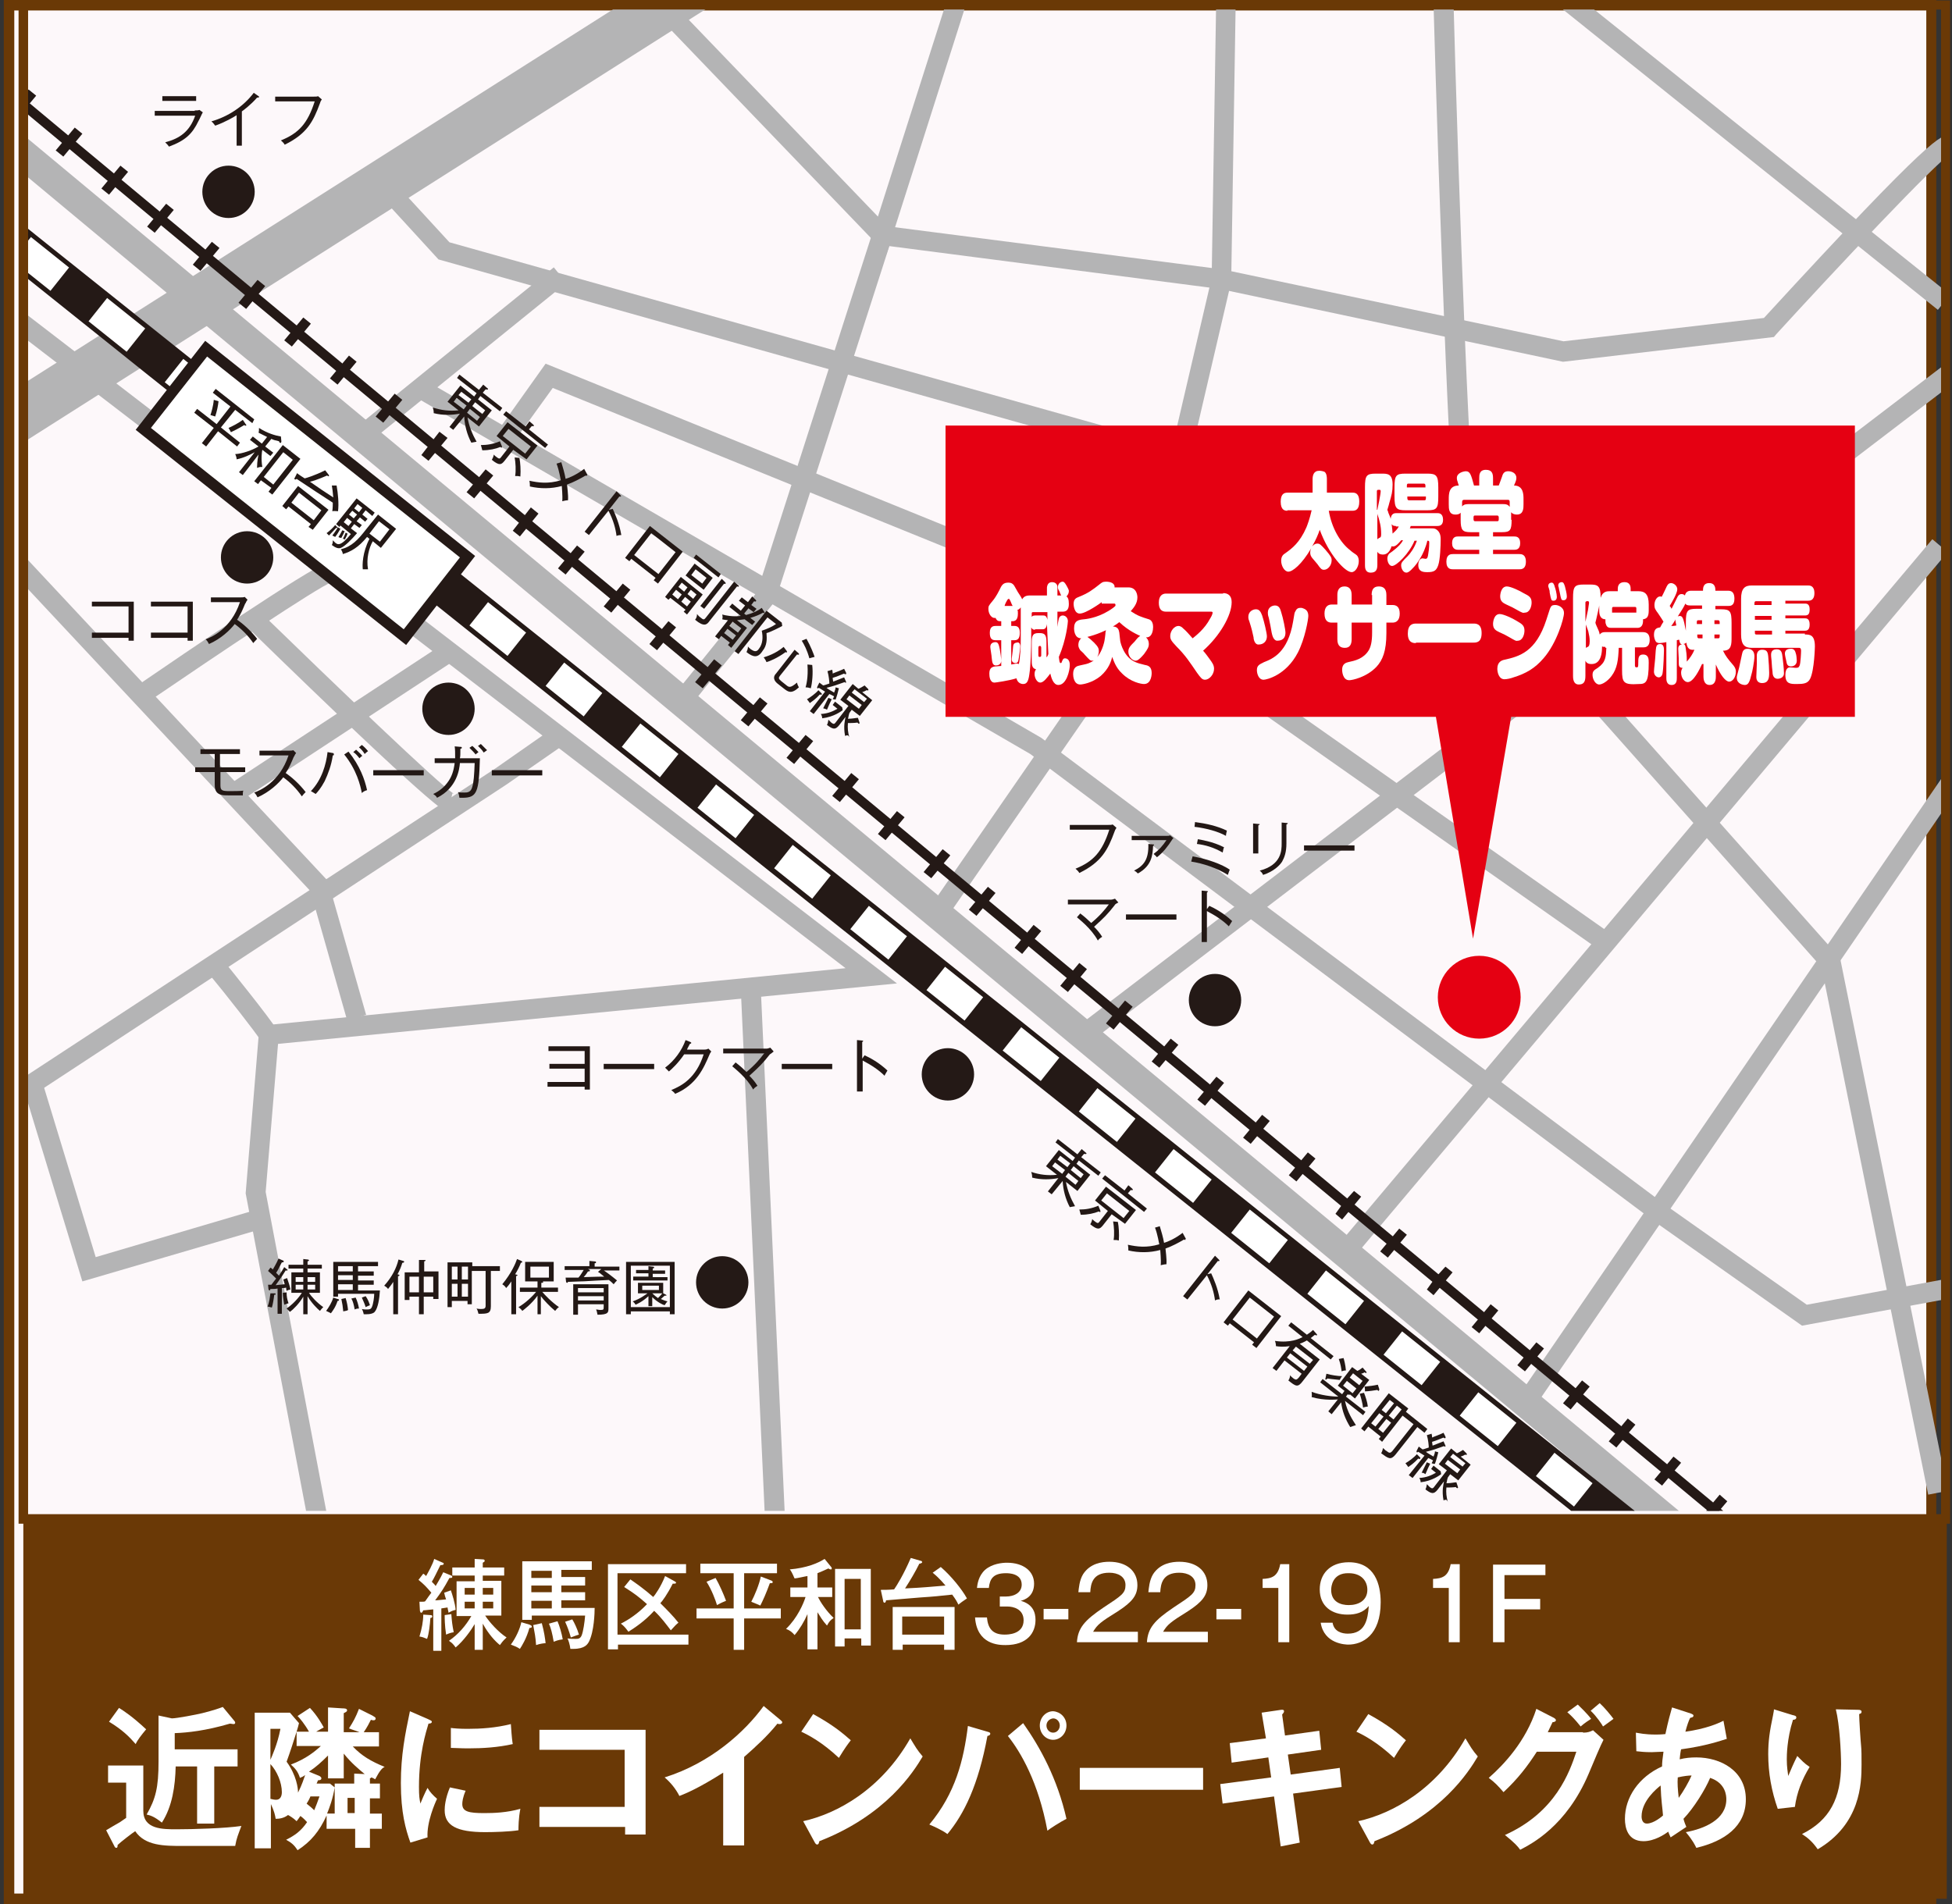 <?xml version="1.0" encoding="utf-8"?>
<!-- Generator: Adobe Illustrator 25.4.1, SVG Export Plug-In . SVG Version: 6.00 Build 0)  -->
<svg version="1.1" id="レイヤー_1" xmlns="http://www.w3.org/2000/svg" xmlns:xlink="http://www.w3.org/1999/xlink" x="0px"
	 y="0px" viewBox="0 0 410 400" style="enable-background:new 0 0 410 400;" xml:space="preserve">
<rect x="0" y="0" width="410" height="400" fill="#333333" stroke="none"/>
<style type="text/css">
	.st0{fill:#FDF8FA;}
	.st1{fill:#6A3906;}
	.st2{fill:#FFFFFF;}
	.st3{clip-path:url(#SVGID_00000054230849442189443810000007293291046049674658_);}
	.st4{fill:#B4B4B5;}
	.st5{fill:#241916;}
	.st6{fill:#231815;}
	.st7{fill:#E50012;}
</style>
<g>
	<rect x="1.9" y="1.1" class="st0" width="403.7" height="397.8"/>
	<path class="st1" d="M406.7,400H0.8V0h405.9V400z M3,397.8h401.6V2.2H3V397.8z"/>
</g>
<rect x="4.9" y="318.6" class="st1" width="404" height="80.3"/>
<g>
	<path class="st2" d="M30.1,370.9v9.5c0,3.9,4,3.9,7,3.9c3.4,0,10.3-0.2,13.6-0.7c-0.7,1.9-1,2.5-1.3,4.2H38.5c-4,0-8,0-10.1-3.1
		c-0.5,0.3-3.1,2.3-3.7,2.9c0,0.3,0,0.6-0.3,0.6c-0.1,0-0.3-0.1-0.4-0.4l-1.7-3.3c0.5-0.3,2.5-1.5,2.9-1.7c0.6-0.4,1-0.7,1.3-0.9
		v-7.4h-3.8v-3.6H30.1z M25,358.8c1.1,0.7,2.8,1.8,5.7,4.5c-1,1.2-1.8,2.2-2.2,3.1c-1.4-1.6-2.8-3-5.6-4.7L25,358.8z M49.9,367.4
		v3.7H45v12h-3.6v-12h-4.5c-0.1,4.1-0.7,8.4-2.9,11.8c-1.5-1.2-2.3-1.5-3.2-1.7c1.9-3.3,2.5-5.7,2.5-11.1v-9.7l2.8,0.6
		c1,0,5.2-0.8,6.4-1.1c2.4-0.6,3.5-1,4.3-1.3l2.4,2.9c0.2,0.2,0.2,0.4,0.2,0.4c0,0.2-0.1,0.3-0.4,0.3c-0.1,0-0.5-0.1-0.7-0.1
		c-5.1,1.5-8.9,1.9-11.6,2v3.4H49.9z"/>
	<path class="st2" d="M78.8,373.8c-0.3-0.2-0.5-0.3-0.8-0.4c-0.1,0.1-0.2,0.2-0.3,0.2v1.1h2.1v3.1h-2.1v3.2h2.5v3.2h-2.5v4h-3.1v-4
		h-6v-2.8c-1.5,3.3-3.3,5.5-6.1,7.3c-0.7-1.1-1.3-1.6-2.4-2.2c1.8-0.9,3.1-1.8,4.4-3.7c-0.4-0.4-0.6-0.7-1.4-1.3
		c-0.4,0.6-0.5,0.7-0.8,1.1c-0.7-0.7-1.6-1.2-1.8-1.3c-0.9,0.7-1.9,0.8-2.6,0.8c-0.1-0.7-0.3-1.6-1-3.1v9.3h-3.4v-28.5h7.4l1.9,2.2
		c-0.1,0.5-0.3,1.1-0.5,1.8h2.6c-0.9-1.6-1.9-2.8-2.4-3.3l2.6-1.7c1.6,1.7,2.5,3.4,2.9,4.1c-0.6,0.3-0.7,0.4-1.6,0.9h2.5v-5.1
		l3.1,0.2c0.3,0,0.9,0,0.9,0.4c0,0.3-0.3,0.4-0.7,0.6v4h3.3c-0.7-0.3-1.5-0.5-2.2-0.8c0.9-1.4,1.4-2.3,2.1-4.1l2.8,1.4
		c0.5,0.3,0.7,0.4,0.7,0.6c0,0.2-0.1,0.4-0.4,0.4c-0.2,0-0.3,0-0.6-0.1c-0.3,0.6-0.8,1.6-1.5,2.6h3.2v3h-5.5c1.9,2,3.8,3.1,6.7,4.3
		C80.3,371.4,79.8,371.9,78.8,373.8z M56.8,363.2v6.5c0.3-0.7,1.5-3.3,2.1-6.5H56.8z M56.8,370.6v7.3c0.4,0.1,0.8,0.2,1.2,0.2
		c0.9,0,1.2-0.8,1.2-1.6C59.2,374.5,58.2,372.1,56.8,370.6z M62.3,366.7v-2.9c-0.6,1.9-1.4,4.4-2.1,6.3c2.1,2.9,2.4,5.6,2.4,6.5
		c0.9-1.8,1.2-2.9,1.5-3.7c-0.4,0.3-0.6,0.4-1.1,0.6c-0.4-1.3-1-2-1.9-2.8c3.2-1.2,5.1-2.8,6.3-3.9H62.3z M65.2,377.4
		c-0.1,0.3-0.5,1.1-0.8,1.5c0.3,0.3,0.8,0.6,1.6,1.4c0.4-1,0.7-1.7,1.1-2.9H65.2z M72.2,368.4v5.2h-3.3v-4.8c-1.4,1.4-2.5,2.4-4,3.4
		l2.2,0.9c0.1,0.1,0.4,0.2,0.4,0.5c0,0.4-0.5,0.4-0.7,0.4l-0.3,0.7h2.8l1,0.8c-0.4,2.4-1.1,4.3-1.6,5.5h1.6v-6.3h4.1v-2.1l2.2,0.1
		C75.4,371.7,73.8,370.4,72.2,368.4z M74.5,377.7H73v3.2h1.5V377.7z"/>
	<path class="st2" d="M90,361.2c0.4,0.2,0.7,0.3,0.7,0.5c0,0.3-0.3,0.4-0.7,0.4c-0.5,1.7-2,6.3-2,13.3c0,1.9,0.1,2.5,0.3,3.5
		c0.1-0.3,1-2.4,1.5-3.3c0.5,0.9,1.2,1.6,2,2.3c-0.4,0.8-2.2,4.9-2,8.1l-3.6,1.1c-1-2.8-2-6.3-2-12.5c0-5.9,0.9-10.3,1.9-15.1
		L90,361.2z M97.8,376.2c-0.6,1.4-0.7,2.3-0.7,2.8c0,1.6,1.4,1.9,4.6,1.9c2.1,0,4.8-0.1,7.6-0.9c-0.4,2-0.4,3.9-0.4,4.5
		c-1.8,0.3-5.1,0.4-7,0.4c-6,0-8.5-1.4-8.5-4.6c0-0.7,0.1-2.4,1.1-4.8L97.8,376.2z M94.6,363c0.8,0.1,1.9,0.2,3.6,0.2
		c2.8,0,5.9-0.2,9.1-1c0.2,3,0.3,3.6,0.4,4.2c-3.1,0.7-6.3,0.9-9.4,0.9c-1.6,0-2.7-0.1-3.6-0.1V363z"/>
	<path class="st2" d="M113.3,383.8v-4.2h17.9v-12h-17.9v-4.2h22.3v22h-4.3v-1.6H113.3z"/>
	<path class="st2" d="M156.2,387.7h-4.3v-15.3c-5.2,3.3-7.9,4.4-9.2,4.9c-0.7-1.4-1.8-2.8-3.1-3.9c9.6-3,16.8-9.5,20.8-15l3.6,3
		c0.2,0.2,0.3,0.3,0.3,0.4c0,0.3-0.3,0.4-0.5,0.4c-0.1,0-0.4,0-0.5-0.1c-2.1,2.6-4.5,4.8-7,7V387.7z"/>
	<path class="st2" d="M170.8,360.1c4.4,2.4,6.4,4.2,7.9,5.5c-0.6,0.8-1.1,1.4-2.5,3.7c-3.5-3.3-6.4-4.8-7.9-5.5L170.8,360.1z
		 M168.7,382.6c7.2-1.6,16.4-6.7,22.5-17.4c1.1,1.8,1.4,2.4,2.6,3.8c-1.9,3.2-7.6,12.3-21.7,17.8c-0.1,0.3-0.1,0.7-0.5,0.7
		c-0.2,0-0.4-0.3-0.5-0.5L168.7,382.6z"/>
	<path class="st2" d="M207.4,363.8c0.4,0.1,0.6,0.2,0.6,0.4c0,0.2-0.1,0.4-0.6,0.5c-1.9,10.3-4.9,16.4-8.4,20.6
		c-1.2-0.9-3.1-1.7-3.8-2c5.5-6.6,7.2-13.5,8.1-20.7L207.4,363.8z M214.9,362c3.6,5.1,7.2,11.7,9.1,20.1c-1.2,0.6-3.7,2.2-4,2.5
		c-1.9-10.2-5.6-16.5-8.3-19.9L214.9,362z M224,362.5c0,1.7-1.3,3-2.8,3c-1.5,0-2.8-1.3-2.8-3s1.3-3,2.8-3
		C222.7,359.6,224,360.8,224,362.5z M219.8,362.5c0,0.8,0.6,1.5,1.4,1.5c0.8,0,1.4-0.7,1.4-1.5c0-0.8-0.6-1.5-1.4-1.5
		C220.4,361.1,219.8,361.7,219.8,362.5z"/>
	<path class="st2" d="M252.7,371.4v4.6h-25.9v-4.6H252.7z"/>
	<path class="st2" d="M265,359.8l4.1-0.6c0.1,0,0.6-0.1,0.6,0.3c0,0.3-0.2,0.4-0.4,0.7l0.6,4.4l7.2-1l0.4,4l-7,1l0.6,4.2l10.3-1.4
		l0.4,4l-10.2,1.4l1.4,10.3l-4,0.8l-1.4-10.5l-10.8,1.5l-0.5-4.1l10.7-1.4l-0.6-4.2l-7.7,1.1l-0.4-4.1l7.6-1L265,359.8z"/>
	<path class="st2" d="M287.4,360.1c4.4,2.4,6.4,4.2,7.9,5.5c-0.6,0.8-1.1,1.4-2.5,3.7c-3.5-3.3-6.4-4.8-7.9-5.5L287.4,360.1z
		 M285.3,382.6c7.2-1.6,16.4-6.7,22.5-17.4c1.1,1.8,1.4,2.4,2.6,3.8c-1.9,3.2-7.6,12.3-21.7,17.8c-0.1,0.3-0.1,0.7-0.5,0.7
		c-0.2,0-0.4-0.3-0.5-0.5L285.3,382.6z"/>
	<path class="st2" d="M332.5,364c1,0,1.5-0.2,2.1-0.5l2.2,2c-0.5,0.9-2.1,4.7-3.1,7.1c-4.7,11.1-12.1,14.8-14.4,16
		c-0.5-0.7-1.1-1.4-3.2-3.1c10.7-4.8,13.6-13.3,15-17.5h-8.3c-2,3.1-4,5.7-7,8.5c-1.3-1.5-1.8-2-3.1-3c3.2-2.8,7.8-7.7,10-14.5
		l3.7,1.9c0.1,0.1,0.4,0.2,0.4,0.5c0,0.3-0.5,0.4-0.7,0.4c-0.4,0.8-0.6,1.3-1,2.1H332.5z M331.4,358.1c0.4,0.4,1.9,1.8,2.8,3
		c-0.3,0.2-1.3,0.8-2.2,1.6c-1.2-1.5-1.9-2.2-2.8-3L331.4,358.1z M336,357.8c1,0.9,2.3,2.5,2.9,3.3c-0.1,0.1-1.5,1.1-2.2,1.6
		c-0.2-0.4-1.4-2.2-2.6-3.3L336,357.8z"/>
	<path class="st2" d="M343.6,364c0.7,0.1,1.8,0.4,4.2,0.4c0.2,0,1,0,2-0.1c0.6-2.8,1-4.2,1.4-5.6l4,1.3c0.2,0.1,0.5,0.2,0.5,0.4
		c0,0.4-0.4,0.4-0.7,0.5c-0.3,0.6-0.6,1.4-1,2.9c4.3-0.6,6.8-1.7,8-2.3l0.7,3.8c-1.3,0.4-4.4,1.5-9.6,2.2c-0.1,0.3-0.3,1.8-0.3,2.1
		c1.2-0.3,2.3-0.4,3.5-0.4c5.1,0,10.4,2.8,10.4,8.8c0,5.7-4.5,8.8-10.4,10.2c-0.3-0.6-0.7-1.5-2.2-3.3c3.8-0.7,8.5-2.6,8.5-6.9
		c0-0.7-0.1-3.4-3.4-4.5c-1,2.4-3.4,6.3-5.6,8.6c0.2,0.8,0.4,1.2,0.6,1.7c-0.9,0.6-2.4,1.6-3.3,2.2c-0.2-0.5-0.3-0.6-0.5-1.2
		c-0.8,0.6-2.9,2-5.2,2c-3.3,0-3.9-2.8-3.9-4.7c0-4.5,2.9-8.8,7.8-11c0-0.8,0.1-1.7,0.3-3.1c-0.5,0-2.1,0.1-2.5,0.1
		c-1.5,0-2.2-0.1-3.2-0.2L343.6,364z M348.8,375.1c-0.9,0.7-4,3.3-4,6.5c0,0.6,0.2,1.5,1.1,1.5c1.5,0,3.3-1.6,3.4-1.7
		C349.2,379.9,348.9,378.3,348.8,375.1z M352.6,377.7c1-1.4,2.1-3.3,2.7-4.7c-0.6,0-1.6,0.1-2.9,0.4
		C352.3,374.6,352.4,375.9,352.6,377.7z"/>
	<path class="st2" d="M376.5,360.3c0.5,0.1,0.8,0.2,0.8,0.5c0,0.4-0.4,0.5-0.7,0.5c-1.3,4.1-1.3,7.6-1.3,8.3c0,1.7,0.2,2.6,0.3,3.5
		c0.6-1.4,1.1-2.6,1.9-4.2c1,1,1.4,1.5,2.6,2.3c-1.6,2.6-2.7,5.4-3.1,8.4l-3.6,0.4c-1.3-3.7-2-7.5-2-11.5c0-2.7,0.3-4.8,1-8.1
		c0.1-0.7,0.2-0.9,0.2-1.3L376.5,360.3z M390.3,359.2c0.4,0,0.7,0.1,0.7,0.4c0,0.4-0.3,0.4-0.5,0.5c0,1.1,0.3,5.7,0.4,6.6
		c0.1,0.9,0.1,2.3,0.1,4c0,4-0.2,12.5-9.2,17.8c-1.2-1.7-2.1-2.4-3.3-3.2c5.8-2.9,8.2-7.5,8.2-14.7c0-2.4-0.3-8.3-1.1-11.5
		L390.3,359.2z"/>
</g>
<g>
	<path class="st2" d="M94.8,331c0.2,0.1,0.2,0.2,0.2,0.3c0,0.2-0.2,0.2-0.6,0.2c-1.2,2.2-1.6,2.8-3,4.7c0.5,0,1.2-0.1,2.3-0.2
		c-0.2-0.5-0.3-0.9-0.4-1.4l1.4-0.5c0.3,0.9,0.9,2.7,1,4.1c-0.8,0.2-0.9,0.3-1.5,0.6c0-0.3-0.1-0.4-0.2-1.1c-0.2,0-1.1,0.2-1.3,0.2
		v8.9H91v-8.7c-0.3,0-1.7,0.2-2.1,0.2c-0.1,0.2-0.2,0.5-0.4,0.5c-0.2,0-0.2-0.1-0.3-0.4l-0.1-1.9c0.9,0,1,0,1.2-0.1
		c0.5-0.7,1.2-1.7,1.3-1.8c-1.1-1.3-1.6-1.8-2.7-2.7l1-1.3c0.2,0.1,0.3,0.2,0.6,0.5c0.5-0.9,1.4-2.5,1.7-3.6l1.8,0.8
		c0.1,0,0.2,0.1,0.2,0.2c0,0.3-0.4,0.3-0.7,0.3c-0.8,1.6-1.3,2.7-1.8,3.5c0.5,0.5,0.7,0.7,0.8,0.9c0.1-0.2,1-1.6,1.6-2.9L94.8,331z
		 M90.4,339.3c0.3,0,0.4,0.1,0.4,0.3c0,0.2-0.2,0.3-0.4,0.3c-0.1,1.4-0.3,3.4-0.7,4.4c-0.7-0.3-1-0.4-1.6-0.5
		c0.5-1.6,0.8-3.2,0.8-4.6L90.4,339.3z M94.8,339.1c0.1,1.5,0.2,2.3,0.5,3.8c-0.7,0.1-1.4,0.4-1.6,0.5c-0.3-1.9-0.3-3.6-0.3-4.1
		L94.8,339.1z M101.4,346.6h-1.7v-5.4c-0.7,1.2-2.3,3.5-4,4.9c-0.5-0.7-0.7-0.9-1.4-1.4c1.9-1.3,3.5-3.1,4.7-5.2h-3.1v-7.3h3.8V331
		H95v-1.7h4.7v-1.8l1.7,0.1c0.3,0,0.4,0.1,0.4,0.3c0,0.2-0.1,0.2-0.4,0.4v1h4.5v1.7h-4.5v1.1h3.9v7.3h-3.4c0.9,1.4,2.8,3.5,4.5,4.6
		c-0.3,0.3-0.7,0.6-1.4,1.6c-1-0.8-2.4-2.3-3.6-4.5V346.6z M99.7,335v-1.4h-2.1v1.4H99.7z M97.6,336.5v1.4h2.1v-1.4H97.6z
		 M103.6,335v-1.4h-2.2v1.4H103.6z M101.4,336.5v1.4h2.2v-1.4H101.4z"/>
	<path class="st2" d="M111.2,341.3c0.2,0.1,0.5,0.2,0.5,0.4c0,0.3-0.3,0.3-0.5,0.3c-0.6,2.2-1.6,3.8-2,4.4c-0.6-0.4-1.1-0.6-1.9-0.9
		c1.1-1.5,1.9-3.3,2.2-4.7L111.2,341.3z M122.9,331.4v1.7h-5v1.4h5v1.7h-5v1.6h7c0,1-0.1,4.9-1.2,7.1c-0.3,0.5-0.8,1.5-3.3,1.5
		c-0.3,0-0.4,0-0.6,0c-0.1-0.9-0.4-1.8-0.6-2.2c0.5,0.1,1.2,0.1,1.7,0.1c0.5,0,1,0,1.3-0.8c0.3-0.8,0.6-2.7,0.7-4.1h-11.2v0.9h-2
		v-12.3h14.6v1.8h-6.4v1.5H122.9z M115.9,331.4V330h-4.3v1.5H115.9z M115.9,334.5v-1.4h-4.3v1.4H115.9z M115.9,337.9v-1.6h-4.3v1.6
		H115.9z M113.8,341c0.5,1.8,0.7,3.3,0.8,4.2c-0.2,0-1.2,0.1-2,0.4c-0.1-1.6-0.3-2.6-0.6-4.2L113.8,341z M117.1,340.6
		c0.4,0.9,0.9,2.6,1.1,3.8c-1,0.1-1.6,0.4-1.9,0.5c-0.3-1.8-0.6-2.9-1-3.8L117.1,340.6z M120.2,340.2c0.4,0.6,1.1,2.1,1.4,3.2
		c-0.7,0.2-1.4,0.5-1.7,0.6c-0.4-1.4-0.7-2.2-1.2-3.3L120.2,340.2z"/>
	<path class="st2" d="M144.6,343.5v2h-14.8v1h-2.1v-17.9h16.4v1.9h-14.4v12.9H144.6z M132.4,331.8c1.3,0.9,3,2.1,4.8,3.7
		c0.3-0.3,1.6-2.1,2.5-4.4l2,1.1c0.2,0.1,0.3,0.2,0.3,0.3c0,0.2-0.2,0.2-0.7,0.2c-1.1,2.2-2.2,3.7-2.6,4.1c1.4,1.4,2.7,2.7,3.8,4.1
		c-0.4,0.3-0.7,0.6-1.6,1.6c-1-1.3-2-2.7-3.5-4.1c-2,2.2-4,3.5-5.4,4.4c-0.8-1.1-1.3-1.5-1.6-1.7c1.6-0.8,3.6-2.1,5.5-4.1
		c-1.8-1.6-2.6-2.2-4.8-3.6L132.4,331.8z"/>
	<path class="st2" d="M156.3,337.9h7.7v2.1h-7.7v6.6h-2.2V340h-7.8v-2.1h7.8v-7.4h-7v-2h16.1v2h-6.9V337.9z M150.3,331.5
		c0.8,1.4,1.6,3.2,2.2,4.8c-0.7,0.3-0.8,0.3-1.9,0.9c-0.3-1-1.1-3.2-2.2-4.9L150.3,331.5z M161.9,332c0.3,0.1,0.4,0.2,0.4,0.4
		c0,0.2-0.2,0.2-0.6,0.2c-0.8,2.2-1.4,3.5-2,4.7c-0.5-0.2-0.6-0.3-1.9-0.8c0.7-1.3,1.7-3.7,2-5.3L161.9,332z"/>
	<path class="st2" d="M171.6,346.5h-2v-7.4c-0.7,1.6-1.6,3.1-2.7,4.4c-0.5-0.6-1-1-1.8-1.3c2.4-2.3,3.7-5.4,4.1-6.7H166v-2h3.6v-2.4
		c-0.2,0-2.3,0.5-2.7,0.5c-0.1-0.1-0.4-1.1-1-1.9c3.5-0.3,5.9-1.3,7.3-2.2l1.3,1.6c0.1,0.1,0.2,0.2,0.2,0.4c0,0.2-0.1,0.2-0.2,0.2
		c-0.2,0-0.4-0.1-0.5-0.2c-1.1,0.5-1.3,0.6-2.3,1v3h3.1v2h-3c0.5,1,1.7,2.9,3.3,4.4c-0.7,0.5-0.9,0.7-1.4,1.6c-1-1.1-1.4-1.9-2-2.8
		V346.5z M177.4,344.2v1.7h-2v-16.3h7.5v16.1h-2v-1.5H177.4z M180.8,342.3v-10.6h-3.4v10.6H180.8z"/>
	<path class="st2" d="M197.6,329.2c2.1,1.8,4.4,4.6,5.5,6.6c-1,0.7-1.2,0.8-1.8,1.3c-0.4-0.8-0.5-1-1.3-2.1
		c-2.9,0.3-3.6,0.4-6.7,0.6c-1.1,0.1-6.2,0.5-7.2,0.6c0,0.2-0.1,0.5-0.3,0.5c-0.2,0-0.3-0.2-0.3-0.4L185,334c0.6,0,1.7,0,2.8-0.1
		c0.5-0.7,2-3.1,3.5-6.6l2.1,0.6c0.2,0,0.3,0.2,0.3,0.3c0,0.1-0.3,0.3-0.6,0.3c-0.9,1.8-1.9,3.5-3,5.2c4.2-0.2,4.7-0.3,8.5-0.6
		c-0.3-0.3-1.1-1.4-2.7-2.7L197.6,329.2z M189.6,345.4v1.2h-2.1v-9h13v9h-2.2v-1.1H189.6z M198.3,343.4v-3.8h-8.8v3.8H198.3z"/>
	<path class="st2" d="M210,335.4h1.3c1.7,0,3.3-0.8,3.3-2.5c0-2.4-2.8-2.4-3.3-2.4c-2.7,0-3.4,1.2-3.6,3.1h-2.5
		c0.1-0.8,0.3-2.5,1.7-3.8c1.5-1.3,3.6-1.5,4.6-1.5c3.5,0,5.7,1.8,5.7,4.4c0,2.7-2,3.4-2.8,3.6c2.5,0.7,3.1,2.4,3.1,4
		c0,2.7-1.7,5.3-6.3,5.3c-1.4,0-6-0.1-6.4-5.8h2.5c0.2,2.2,1.1,3.6,3.7,3.6c0.6,0,4,0,4-3c0-2.4-2.2-2.9-3.4-2.9H210V335.4z"/>
	<path class="st2" d="M224.4,340.2h-5.2V338h5.2V340.2z"/>
	<path class="st2" d="M239,345h-12.8c0.2-3,1.6-4.6,5.6-7.3c3.8-2.5,4.6-3,4.6-4.7c0-1.8-1.6-2.6-3.4-2.6c-3.5,0-3.9,2.3-4,4.1h-2.5
		c0.1-0.8,0.2-2.5,1-3.8c1.5-2.3,4-2.6,5.5-2.6c3.7,0,5.9,2,5.9,4.9c0,2.1-1,3.5-4.1,5.5c-3.7,2.3-4.3,2.8-5.2,4.3h9.4V345z"/>
	<path class="st2" d="M253.7,345h-12.8c0.2-3,1.6-4.6,5.6-7.3c3.8-2.5,4.6-3,4.6-4.7c0-1.8-1.6-2.6-3.4-2.6c-3.5,0-3.9,2.3-4,4.1
		h-2.5c0.1-0.8,0.2-2.5,1-3.8c1.5-2.3,4-2.6,5.5-2.6c3.7,0,5.9,2,5.9,4.9c0,2.1-1,3.5-4.1,5.5c-3.7,2.3-4.3,2.8-5.2,4.3h9.4V345z"/>
	<path class="st2" d="M260.7,340.2h-5.2V338h5.2V340.2z"/>
	<path class="st2" d="M270.9,345h-2.4v-11.4h-3.3v-1.9c1.8-0.1,3.2-0.4,3.7-3.1h1.9V345z"/>
	<path class="st2" d="M279.9,340.9c0.3,1.9,2,2.3,3.2,2.3c3.6,0,4.2-2.9,4.4-5.8c-1.2,1.4-2.7,1.8-4.5,1.8c-3.2,0-5.8-1.7-5.8-5.3
		c0-3.2,2.1-5.7,6.1-5.7c5.5,0,6.7,4.7,6.7,8.4c0,7-3.9,8.9-6.8,8.9c-0.5,0-5.1-0.1-5.8-4.6H279.9z M279.6,334
		c0,2.6,2.1,3.2,3.7,3.2c2.1,0,3.9-1,3.9-3.2c0-1.9-1.3-3.5-3.9-3.5C279.8,330.4,279.6,333.4,279.6,334z"/>
	<path class="st2" d="M306.7,345h-2.4v-11.4h-3.3v-1.9c1.8-0.1,3.2-0.4,3.7-3.1h1.9V345z"/>
	<path class="st2" d="M324.6,328.7v2.2H316v5h7.5v2.2H316v6.9h-2.4v-16.3H324.6z"/>
</g>
<g>
	<defs>
		<rect id="SVGID_1_" x="4.9" y="1.1" width="403.7" height="316.3"/>
	</defs>
	<clipPath id="SVGID_00000035501898101253980830000001392612597728591264_">
		<use xlink:href="#SVGID_1_"  style="overflow:visible;"/>
	</clipPath>
	<g style="clip-path:url(#SVGID_00000035501898101253980830000001392612597728591264_);">
		
			<rect x="-23.8" y="38.8" transform="matrix(0.844 -0.536 0.536 0.844 -12.294 45.596)" class="st4" width="192.4" height="10.4"/>
		<path class="st4" d="M354.5,327C293.2,276.1-12.3,22.3-13.7,20.9l2.2-2.2l2.1-2.3c4.1,3.6,364.2,302.8,367.8,305.8L354.5,327z"/>
		<circle class="st5" cx="48" cy="40.3" r="5.5"/>
		<circle class="st5" cx="51.9" cy="117.1" r="5.5"/>
		<circle class="st5" cx="151.7" cy="269.4" r="5.5"/>
		<circle class="st5" cx="199.1" cy="225.7" r="5.5"/>
		<circle class="st5" cx="255.2" cy="210.1" r="5.5"/>
		<circle class="st5" cx="94.2" cy="148.9" r="5.5"/>
		<polygon class="st4" points="65.9,325.9 51.6,250.7 54.5,215.5 177.6,203.4 -8.8,60.3 -6.2,57 188.4,206.6 58.4,219.3 55.8,250.4 
			70,325.2 		"/>
		<polygon class="st4" points="-7.3,239.4 -9.6,235.9 104.1,161.4 116.4,152.8 118.8,156.2 106.4,164.8 		"/>
		<polygon class="st4" points="72.9,214.3 65.2,187.2 -6.7,110.3 -3.7,107.4 68.9,185.1 76.9,213.2 		"/>
		
			<rect x="158.1" y="207.2" transform="matrix(0.999 -4.559236e-02 4.559236e-02 0.999 -11.813 7.578)" class="st4" width="4.2" height="111"/>
		<polygon class="st4" points="17.3,269.2 5.2,229.5 9.2,228.3 20.1,264.1 54,254.1 55.2,258.1 		"/>
		<path class="st4" d="M54.7,218.5c-1-1.6-7-9.3-10.9-14l3.2-2.6c1,1.2,9.8,12.1,11.2,14.5L54.7,218.5z"/>
		<path class="st4" d="M31.9,146.9l-2.3-3.4c8.3-5.7,35.5-24.2,38.8-25.1l1.1,4l-0.6-2l0.6,2C67,123.2,45.1,137.9,31.9,146.9z"/>
		
			<rect x="45.1" y="149.3" transform="matrix(0.836 -0.549 0.549 0.836 -71.224 64.538)" class="st4" width="54.5" height="4.2"/>
		<path class="st4" d="M94.2,170.7c-0.7-0.1-2.9-0.6-42-38.7l2.9-3c14.2,13.8,37.6,36.3,40.3,37.8c0,0-0.1-0.1-0.4-0.1L94.2,170.7z"
			/>
		<polygon class="st4" points="198.5,193.3 195.1,190.9 238.1,128.7 254.5,58.4 255.5,-3 259.6,-2.9 258.6,59.2 242,130.4 
			241.8,130.7 		"/>
		<polygon class="st4" points="186.2,53.4 139.6,4.9 142.6,2 184.4,45.5 199.9,-3.1 203.8,-1.9 		"/>
		<path class="st4" d="M145,148.3l-3.2-2.6l17.2-21.3l24.8-77.2l73,9.4l71.6,15.1l42.1-4.9c35.7-38.9,37.4-38.6,38.8-38.2l-1,4
			c0.7,0.2,1.2-0.1,1.2-0.1c-2.7,1.5-23.8,23.9-36.4,37.7l-0.5,0.6L328.3,76l-72.1-15.3l-69.4-9l-24,74.6L145,148.3z"/>
		
			<rect x="364.7" y="-23.4" transform="matrix(0.625 -0.78 0.78 0.625 114.121 297.496)" class="st4" width="4.1" height="106.7"/>
		
			<rect x="70.8" y="72.3" transform="matrix(0.777 -0.629 0.629 0.777 -25.12 77.668)" class="st4" width="52.7" height="4.2"/>
		<polygon class="st4" points="405,314 382.6,203.2 303.3,113.9 92.1,54.5 81.2,42.6 84.2,39.8 94.4,50.9 305.6,110.2 306,110.7 
			386.5,201.3 409.1,313.2 		"/>
		
			<rect x="285.5" y="221.3" transform="matrix(0.565 -0.825 0.825 0.565 -23.675 401.935)" class="st4" width="167.2" height="4.1"/>
		
			<rect x="247.8" y="187.1" transform="matrix(0.644 -0.765 0.765 0.644 -21.974 330.993)" class="st4" width="194.3" height="4.2"/>
		
			<rect x="203.5" y="144" transform="matrix(0.795 -0.607 0.607 0.795 -22.824 224.664)" class="st4" width="235" height="4.2"/>
		<polygon class="st4" points="378.5,278.5 347.9,256.9 216.4,158.4 88.1,83.9 90.2,80.4 218.7,155 350.3,253.5 379.5,274.1 
			410.8,268.3 411.6,272.4 		"/>
		<polygon class="st4" points="335,198.9 239,131.4 116.1,81.5 107.8,93 104.5,90.6 114.6,76.4 241.2,127.8 337.4,195.5 		"/>
		<path class="st4" d="M307.3,117.7c-1.2-0.9-2.2-1.7-4.4-61.8C301.8,26.7,301-2.6,301-2.9l4.2-0.1c1.2,45,3.7,113.6,5.3,118.2
			c0,0-0.1-0.4-0.5-0.7L307.3,117.7z"/>
		<g>
			<path class="st5" d="M361.6,319.8C346.7,307.3-5,15.2-6.4,13.8l1.4-1.5c2.8,2.6,364.2,302.8,367.9,305.9L361.6,319.8z"/>
			<path class="st5" d="M358.8,320.1l-1.6-1.3l4-4.8l1.6,1.4L358.8,320.1z M349.1,312.1l-1.6-1.3l4-4.8l1.6,1.3L349.1,312.1z
				 M339.5,304.1l-1.6-1.3l4-4.8l1.6,1.3L339.5,304.1z M329.9,296.1l-1.6-1.3l4-4.8l1.6,1.3L329.9,296.1z M320.3,288.1l-1.6-1.3
				l4-4.8l1.6,1.3L320.3,288.1z M310.7,280.1l-1.6-1.3l4-4.8l1.6,1.3L310.7,280.1z M301.1,272.1l-1.4-1.2l1.8-2.5l2-2.4l-2,2.4
				l2.1-2.3l1.5,1.2L301.1,272.1z M291.5,264.2l-1.6-1.3l4-4.8l1.6,1.3L291.5,264.2z M281.9,256.2l-1.4-1.2l1.8-2.5l2-2.4l-2,2.4
				l2.1-2.3l1.5,1.2L281.9,256.2z M272.3,248.2l-1.6-1.3l4-4.8l1.6,1.3L272.3,248.2z M262.7,240.3l-1.6-1.3l4-4.8l1.6,1.3
				L262.7,240.3z M253.1,232.3l-1.6-1.3l4-4.8l1.6,1.3L253.1,232.3z M243.5,224.3l-1.6-1.3l4-4.8l1.6,1.3L243.5,224.3z M233.9,216.3
				l-1.6-1.3l4-4.8l1.6,1.3L233.9,216.3z M224.3,208.4l-1.6-1.3l4-4.8l1.6,1.3L224.3,208.4z M214.7,200.4l-1.6-1.3l4-4.8l1.6,1.3
				L214.7,200.4z M205.1,192.4l-1.6-1.3l4-4.8l1.6,1.3L205.1,192.4z M195.6,184.5l-1.6-1.3l4-4.8l1.6,1.3L195.6,184.5z M186,176.5
				l-1.6-1.3l4-4.8l1.6,1.3L186,176.5z M176.4,168.5l-1.6-1.3l4-4.8l1.6,1.3L176.4,168.5z M166.8,160.5l-1.6-1.3l4-4.8l1.6,1.3
				L166.8,160.5z M157.2,152.6l-1.6-1.3l4-4.8l1.6,1.3L157.2,152.6z M147.6,144.6l-1.6-1.3l4-4.8l1.6,1.3L147.6,144.6z M138,136.6
				l-1.6-1.3l4-4.8l1.6,1.3L138,136.6z M128.4,128.7l-1.6-1.3l4-4.8l1.6,1.3L128.4,128.7z M118.8,120.7l-1.6-1.3l4-4.8l1.6,1.3
				L118.8,120.7z M109.2,112.7l-1.5-1.2l3.8-4.9l1.6,1.3L109.2,112.7z M99.6,104.7l-1.6-1.3l4-4.8l1.6,1.3L99.6,104.7z M90,96.8
				l-1.5-1.2l3.8-4.9L94,92L90,96.8z M80.5,88.8l-1.6-1.3l4-4.8l1.6,1.3L80.5,88.8z M70.9,80.8l-1.6-1.3l4-4.8l1.6,1.3L70.9,80.8z
				 M61.3,72.8l-1.6-1.3l4-4.8l1.6,1.3L61.3,72.8z M51.7,64.9l-1.6-1.3l4-4.8l1.6,1.3L51.7,64.9z M42.1,56.9l-1.6-1.3l4-4.8l1.6,1.3
				L42.1,56.9z M32.5,48.9l-1.6-1.3l4-4.8l1.6,1.3L32.5,48.9z M22.9,40.9l-1.6-1.3l4-4.8l1.6,1.3L22.9,40.9z M13.3,32.9l-1.6-1.3
				l4-4.8l1.6,1.3L13.3,32.9z M3.6,24.9L2,23.6l4-4.8l1.6,1.3L3.6,24.9z M-6,16.8c-1.2-1-1.8-1.5-1.8-1.6l4.4-4.4l-2.2,2.2l2.1-2.3
				c0.1,0.1,0.7,0.6,1.5,1.3L-6,16.8z"/>
		</g>
		<g>
			<path class="st5" d="M341.4,326.5C236.1,242.5-9,46.9-10.4,45.5l2.9-2.9l2.7-3.1C0,43.5,343.2,317.2,346.6,320L341.4,326.5z"/>
			<g>
				<path class="st2" d="M-5.4,48.3c-4-3.2-4.1-3.3-4.3-3.5l2.2-2.2l2.1-2.3c0.2,0.2,1.6,1.3,3.9,3.2L-5.4,48.3z"/>
				<path class="st2" d="M330.6,316.5l-8-6.4l3.9-4.9l8,6.4L330.6,316.5z M314.6,303.8l-8-6.4l3.9-4.9l8,6.4L314.6,303.8z
					 M298.6,291l-8-6.4l3.9-4.9l8,6.4L298.6,291z M282.6,278.2l-8-6.4l3.9-4.9l8,6.4L282.6,278.2z M266.6,265.4l-8-6.4l3.9-4.9
					l8,6.4L266.6,265.4z M250.6,252.7l-8-6.4l3.9-4.9l8,6.4L250.6,252.7z M234.6,239.9l-8-6.4l3.9-4.9l8,6.4L234.6,239.9z
					 M218.6,227.1l-8-6.4l3.9-4.9l8,6.4L218.6,227.1z M202.6,214.4l-8-6.4l3.9-4.9l8,6.4L202.6,214.4z M186.6,201.6l-8-6.4l3.9-4.9
					l8,6.4L186.6,201.6z M170.6,188.8l-8-6.4l3.9-4.9l8,6.4L170.6,188.8z M154.5,176.1l-8-6.4l3.9-4.9l8,6.4L154.5,176.1z
					 M138.6,163.3l-8-6.4l3.9-4.9l8,6.4L138.6,163.3z M122.6,150.5l-8-6.4l3.9-4.9l8,6.4L122.6,150.5z M106.6,137.8l-8-6.4l3.9-4.9
					l8,6.4L106.6,137.8z M90.6,125l-8-6.4l3.9-4.9l8,6.4L90.6,125z M74.6,112.2l-8-6.4l3.9-4.9l8,6.4L74.6,112.2z M58.6,99.4l-8-6.4
					l3.9-4.9l8,6.4L58.6,99.4z M42.6,86.7l-8-6.4l3.9-4.9l8,6.4L42.6,86.7z M26.6,73.9l-8-6.4l3.9-4.9l8,6.4L26.6,73.9z M10.6,61.1
					l-8-6.4l3.9-4.9l8,6.4L10.6,61.1z"/>
				
					<rect x="338.9" y="319" transform="matrix(0.623 -0.782 0.782 0.623 -122.685 388.576)" class="st2" width="6.2" height="5.2"/>
			</g>
			<g>
				<polygon class="st2" points="85.1,133.9 30.1,90.1 43.3,73.2 98.3,117 				"/>
				<path class="st5" d="M85.3,135.5L28.5,90.3l14.6-18.7l56.7,45.2L85.3,135.5z M31.7,89.9l53.1,42.3l11.8-15.1L43.5,74.9
					L31.7,89.9z"/>
			</g>
		</g>
		<g>
			<path class="st6" d="M95.2,90.3l-0.8-0.6l2.2-2.8c-1.6,0.3-3.5,0.4-5.5-0.1c0-0.6-0.1-0.9-0.2-1.2c1.8,0.6,3.5,0.8,5.4,0.6
				l-2.3-1.8l2.7-3.4l2.9,2.3l0.5-0.7L96,79.4l0.5-0.7l4.1,3.2l0.9-1.1l0.8,0.7c0.2,0.1,0.2,0.2,0.2,0.3c-0.1,0.1-0.4,0-0.5,0
				l-0.6,0.7l4.1,3.2l-0.5,0.7l-4.1-3.2l-0.5,0.7l2.9,2.3l-2.7,3.4l-2.4-1.9c0.3,1.8,1,3.5,1.9,5.1c-0.7,0.1-1,0.2-1.1,0.2
				c-0.9-1.7-1.4-3.6-1.5-5.5L95.2,90.3z M98,85.2l-2.1-1.6l-0.6,0.8l2.1,1.6L98,85.2z M99,83.9l-2.1-1.6L96.3,83l2.1,1.6L99,83.9z
				 M98.1,86.7l2.1,1.7l0.6-0.8l-2.1-1.7L98.1,86.7z M99.2,85.3l2.1,1.7l0.6-0.8l-2.1-1.7L99.2,85.3z"/>
			<path class="st6" d="M105.1,93.9c-1,0.4-2.3,0.7-3.8,0.7c-0.1-0.5-0.2-0.7-0.3-1.1c1.3,0,2.6-0.2,4-0.8l0.4,1
				c0,0.1,0.1,0.2,0,0.3C105.4,94.1,105.2,94,105.1,93.9z M107.8,94.5l-1.9,2.4c-0.6,0.7-1,1-2.6-0.3c0.3-0.5,0.4-0.9,0.4-1.1
				c0.2,0.2,0.4,0.4,0.7,0.6c0.4,0.3,0.6,0.3,0.8,0l1.8-2.3l-2.7-2.2l2.3-2.9l6.3,4.9l-2.3,2.9L107.8,94.5z M111.5,93.8l-4.7-3.7
				l-1.2,1.5l4.7,3.7L111.5,93.8z M105.7,87.1l0.6-0.7l4.1,3.2l0.8-1.1l0.8,0.7c0.1,0.1,0.2,0.2,0.1,0.3c-0.1,0.1-0.2,0-0.4,0
				l-0.6,0.7l4,3.2l-0.6,0.7L105.7,87.1z M108.2,100c0.2-1.1,0.1-2.8-0.1-3.9l1,0.1c0.2,1,0.3,2.6,0.2,3.9
				C108.9,100,108.7,100,108.2,100z"/>
			<path class="st6" d="M123,99.9c-1.2,0.7-2.5,1.4-3.9,1.9c0,0.2,0.3,2.2,0.2,3.3c-0.4,0-0.8,0.1-1.2,0.2c0.1-1.2-0.1-2.9-0.1-3.2
				c-2.2,0.6-4.5,0.6-6.7,0.1c0-0.3,0-0.7-0.1-1.2c1.9,0.4,3.9,0.7,6.6-0.1c-0.1-0.3-0.3-1.9-0.9-3.5l1-0.3c0.3,1,0.7,2.3,0.9,3.5
				c0.7-0.2,2.2-0.8,3.9-2.1l0.6,1.1c0.1,0.1,0.1,0.2,0,0.2C123.3,100,123.1,100,123,99.9z"/>
			<path class="st6" d="M129.5,112.6c-0.2-1.6-0.7-3.4-1.7-5.3l-4.1,5.1l-0.9-0.7l6.7-8.5l0.8,0.8c0.1,0.1,0.2,0.2,0.1,0.3
				c-0.1,0.1-0.2,0-0.3,0l-2.2,2.8l0.8-0.2c0.5,1.1,1.4,3.1,1.8,5.5C130.1,112.4,129.6,112.5,129.5,112.6z"/>
			<path class="st6" d="M132.6,117.4l-0.4,0.5l-0.9-0.7l5.2-6.7l6.9,5.4l-5.2,6.7l-0.9-0.7l0.4-0.5L132.6,117.4z M138.3,120.6
				l3.6-4.6l-5.1-4l-3.6,4.6L138.3,120.6z"/>
			<path class="st6" d="M147.6,124.9l-3.3,4.2l-0.7-0.6l0.4-0.4l-3.2-2.5l-0.4,0.4l-0.7-0.6l3.3-4.2L147.6,124.9z M142,123.9l-0.8,1
				l1.2,1l0.8-1L142,123.9z M143.7,124.3l0.7-0.9l-1.2-1l-0.7,0.9L143.7,124.3z M143.9,125.4l-0.8,1l1.2,1l0.8-1L143.9,125.4z
				 M149.7,121.4l-1.9,2.5l-3.8-3l1.9-2.5L149.7,121.4z M145.6,125.8l0.7-0.9l-1.2-1l-0.7,0.9L145.6,125.8z M146.1,119.6l-0.9,1.2
				l2.3,1.8l0.9-1.2L146.1,119.6z M151.4,120.6l-0.5,0.7l-5.2-4.1l0.5-0.7L151.4,120.6z M155,122.9c0.2,0.1,0.2,0.2,0.2,0.3
				c-0.1,0.1-0.3,0-0.4,0l-5.8,7.3c-0.5,0.7-1.1,1.3-3-0.3c0.3-0.4,0.4-0.7,0.4-1.2c0.2,0.2,0.3,0.4,0.7,0.7c0.7,0.6,0.8,0.5,1.2,0
				l5.9-7.5L155,122.9z M152.3,122.3c0,0,0.2,0.2,0.1,0.3c-0.1,0.1-0.2,0.1-0.3,0l-4.2,5.3l-0.8-0.6l4.5-5.7L152.3,122.3z"/>
			<path class="st6" d="M160.3,128.7c-0.7,0.4-1.6,0.8-2.7,1.1l1,0.8l-0.6,0.7l-1.6-1.2c-0.7,0.1-0.9,0.1-1.6,0.2l2.1,1.6l-3.3,4.2
				l-0.7-0.6l0.4-0.5l-1.8-1.4l-0.5,0.7l-0.8-0.6l2.7-3.4c-0.6-0.1-0.9-0.1-1.2-0.2c0.1-0.4,0.1-0.6,0-1c0.7,0.2,2.2,0.5,3.9,0.3
				l-2.4-1.9l0.6-0.7l1.8,1.5l0.9-1.1l-1.3-1l0.6-0.7l1.3,1l0.9-1.2l0.7,0.7c0.1,0.1,0.2,0.2,0.1,0.3c-0.1,0.1-0.2,0.1-0.4,0
				l-0.6,0.8l1.1,0.8l-0.6,0.7l-1.1-0.8l-0.9,1.1l0.4,0.3c1.5-0.4,2.5-0.9,3.3-1.5l0.5,0.8c0.1,0.1,0.1,0.2,0,0.3
				C160.6,128.9,160.4,128.8,160.3,128.7z M154.6,133.5l-1.8-1.4l-0.7,0.9l1.8,1.4L154.6,133.5z M155.7,132l-1.8-1.4l-0.7,0.9
				l1.8,1.4L155.7,132z M156.8,137c0.2-0.5,0.3-0.7,0.3-1.2c0.1,0.2,0.3,0.3,0.6,0.6c0.6,0.4,1.2,0.7,1.7-0.1c0.8-1,0.9-2.4,0.6-3.8
				c1.2-0.4,2.1-0.8,3-1.4l-1.8-1.4l-6.1,7.7l-0.8-0.6l6.7-8.5l3.2,2.5l0.1,0.7c-0.7,0.4-2.5,1.3-3.3,1.5c0.1,1.3,0.1,2.6-0.8,3.7
				C159.2,138.3,158.2,138.1,156.8,137z"/>
			<path class="st6" d="M165,137c-1.8,1.3-3.3,1.9-4,2.1c-0.1-0.2-0.2-0.5-0.6-1c0.6-0.2,2.4-0.7,4.2-2.2l0.6,0.8
				c0.1,0.1,0.1,0.2,0.1,0.3C165.3,137.1,165.2,137.1,165,137z M164.7,144.7l-1.4-1.1c-1.2-1-0.6-1.8-0.3-2.1l3.9-5l0.8,0.7
				c0.1,0.1,0.2,0.3,0.1,0.3c-0.1,0.1-0.3,0-0.4,0l-3.6,4.5c-0.3,0.4-0.3,0.6,0.3,1.1l1,0.8c0.6,0.5,0.9,0.7,2.3-0.5
				c0.1,0.5,0.3,0.8,0.4,1C166.2,145.9,165.5,145.3,164.7,144.7z M170,138.3c-0.5-1.8-1.1-2.9-1.6-3.7l1-0.4
				c0.9,1.6,1.5,3.2,1.7,3.8C170.7,138.1,170.3,138.2,170,138.3z M169.2,144.4c0.1-0.3,0.6-2,0.4-4.8l1,0.1c0.2,1.7,0,3.8-0.3,4.9
				C169.7,144.4,169.4,144.4,169.2,144.4z"/>
			<path class="st6" d="M172.2,145.9c-0.9,1-1.7,1.5-2.1,1.8c-0.2-0.3-0.3-0.4-0.6-0.8c0.7-0.4,1.8-1.2,2.4-1.9l0.6,0.6
				c0.1,0.1,0.2,0.2,0.1,0.3C172.4,146,172.3,145.9,172.2,145.9z M174.9,146.9c0.1-0.2,0.2-0.4,0.3-0.6c-0.4-0.2-0.5-0.3-1-0.5
				l-3.3,4.2l-0.8-0.6l3.2-4.1c-0.2-0.1-1.1-0.7-1.3-0.8c-0.1,0-0.2,0.2-0.3,0.1c-0.1-0.1-0.1-0.2,0-0.4l0.4-0.8
				c0.3,0.2,0.5,0.4,0.8,0.6c0.5-0.1,0.9-0.3,1.3-0.4c0-0.4-0.1-1.6-0.4-2.6l1-0.3c0,0.2,0.1,0.3,0.1,0.8c0.4-0.2,1.6-0.6,2.4-1
				l0.4,0.8c0,0.1,0.1,0.2,0,0.3c-0.1,0.1-0.2,0-0.3,0l-0.1-0.1c-1,0.4-1.4,0.6-2.4,0.9c0,0.3,0.1,0.6,0.1,0.8
				c1.3-0.5,1.8-0.7,2.3-0.9l0.4,0.9c0,0.1,0,0.2,0,0.2c-0.1,0.1-0.1,0-0.3-0.1c-1.7,0.6-2.2,0.8-3.8,1.2c0.5,0.4,0.8,0.5,1.6,1
				c0.2-0.5,0.3-0.8,0.3-1.1l0.7,0.2c-0.2,0.8-0.4,1.6-0.7,2.4C175.6,147,175.3,146.9,174.9,146.9z M172.7,150.9
				c0-0.4-0.2-0.8-0.3-0.9c1.6-0.1,2.6-0.6,3.5-1.1l-1-0.8l0.5-0.7l1.5,1.2l0.1,0.6C176.7,149.4,175.2,150.6,172.7,150.9z
				 M172.9,148.8c0.3-0.6,0.7-1.4,1.1-2.2l0.7,0.3c-0.3,0.6-0.6,1.2-1,2.2C173.4,148.9,173.2,148.9,172.9,148.8z M177.5,154.6
				c-0.4-2.1,0-3.4,0.1-4l-1.3,1.7c-0.9,1.2-1.5,0.8-2.6,0c0.1-0.2,0.2-0.4,0.3-1.1c0.1,0.1,0.3,0.3,0.6,0.6c0.4,0.3,0.6,0.4,0.9,0
				l2.7-3.5l-1.7-1.3l2.6-3.3l1.2,1c0.5-0.2,0.8-0.4,1.3-0.7l0.7,0.7c0.1,0.1,0.1,0.2,0.1,0.3c-0.1,0.1-0.2,0-0.4,0
				c-0.3,0.2-0.6,0.3-0.9,0.4l2.1,1.7l-2.6,3.3l-1.7-1.3l-0.5,0.7c-0.2,0.6-0.2,1-0.3,1.2c1,0,1.7-0.2,2.1-0.2l0.3,0.9
				c0,0.1,0.1,0.2,0,0.3c-0.1,0.1-0.2,0-0.2,0c0,0-0.1-0.1-0.2-0.2c-0.7,0.1-1.6,0.1-2,0.1c-0.1,1,0,2,0.3,3
				C178.2,154.4,178,154.4,177.5,154.6z M181,148.1l-2.6-2l-0.6,0.8l2.6,2L181,148.1z M182.1,146.8l-2.6-2l-0.6,0.7l2.6,2
				L182.1,146.8z"/>
		</g>
		<g>
			<path class="st6" d="M220.9,250.9l-0.8-0.6l2.2-2.8c-1.6,0.3-3.5,0.4-5.5-0.1c0-0.6-0.1-0.9-0.2-1.2c1.8,0.6,3.5,0.8,5.4,0.6
				l-2.3-1.8l2.7-3.4l2.9,2.3l0.5-0.7l-4.1-3.2l0.5-0.7l4.1,3.2l0.9-1.1l0.8,0.7c0.2,0.1,0.2,0.2,0.2,0.3c-0.1,0.1-0.4,0-0.5,0
				l-0.6,0.7l4.1,3.2l-0.5,0.7l-4.1-3.2l-0.5,0.7l2.9,2.3l-2.7,3.4l-2.4-1.9c0.3,1.8,1,3.5,1.9,5.1c-0.7,0.1-1,0.2-1.1,0.2
				c-0.9-1.7-1.4-3.6-1.5-5.5L220.9,250.9z M223.7,245.8l-2.1-1.6l-0.6,0.8l2.1,1.6L223.7,245.8z M224.8,244.4l-2.1-1.6l-0.6,0.8
				l2.1,1.6L224.8,244.4z M223.8,247.2l2.1,1.7l0.6-0.8l-2.1-1.7L223.8,247.2z M224.9,245.8l2.1,1.7l0.6-0.8l-2.1-1.7L224.9,245.8z"
				/>
			<path class="st6" d="M230.8,254.5c-1,0.4-2.3,0.7-3.8,0.7c-0.1-0.5-0.2-0.7-0.3-1.1c1.3,0,2.6-0.2,4-0.8l0.4,1
				c0,0.1,0.1,0.2,0,0.3C231.1,254.7,230.9,254.6,230.8,254.5z M233.5,255.1l-1.9,2.4c-0.6,0.7-1,1-2.6-0.3c0.3-0.5,0.4-0.9,0.4-1.1
				c0.2,0.2,0.4,0.4,0.7,0.6c0.4,0.3,0.6,0.3,0.8,0l1.8-2.3l-2.7-2.2l2.3-2.9l6.3,4.9l-2.3,2.9L233.5,255.1z M237.2,254.4l-4.7-3.7
				l-1.2,1.5l4.7,3.7L237.2,254.4z M231.5,247.6l0.6-0.7l4.1,3.2l0.8-1.1l0.8,0.7c0.1,0.1,0.2,0.2,0.1,0.3c-0.1,0.1-0.2,0-0.4,0
				l-0.6,0.7l4,3.2l-0.6,0.7L231.5,247.6z M233.9,260.5c0.2-1.1,0.1-2.8-0.1-3.9l1,0.1c0.2,1,0.3,2.6,0.2,3.9
				C234.6,260.5,234.5,260.5,233.9,260.5z"/>
			<path class="st6" d="M248.7,260.4c-1.2,0.7-2.5,1.4-3.9,1.9c0,0.2,0.3,2.2,0.2,3.3c-0.4,0-0.8,0.1-1.2,0.2
				c0.1-1.2-0.1-2.9-0.1-3.2c-2.2,0.6-4.5,0.6-6.7,0.1c0-0.3,0-0.7-0.1-1.2c1.9,0.4,3.9,0.7,6.6-0.1c-0.1-0.3-0.3-1.9-0.9-3.5l1-0.3
				c0.3,1,0.7,2.3,0.9,3.5c0.7-0.2,2.2-0.8,3.9-2.1l0.6,1.1c0.1,0.1,0.1,0.2,0,0.2C249,260.6,248.9,260.5,248.7,260.4z"/>
			<path class="st6" d="M255.2,273.2c-0.2-1.6-0.7-3.4-1.7-5.3l-4.1,5.1l-0.9-0.7l6.7-8.5l0.8,0.8c0.1,0.1,0.2,0.2,0.1,0.3
				c-0.1,0.1-0.2,0-0.3,0l-2.2,2.8l0.8-0.2c0.5,1.1,1.4,3.1,1.8,5.5C255.8,272.9,255.4,273.1,255.2,273.2z"/>
			<path class="st6" d="M258.3,278l-0.4,0.5l-0.9-0.7l5.2-6.7l6.9,5.4l-5.2,6.7l-0.9-0.7l0.4-0.5L258.3,278z M264,281.2l3.6-4.6
				l-5.1-4l-3.6,4.6L264,281.2z"/>
			<path class="st6" d="M276.5,280.2c0.1,0.1,0.2,0.2,0.1,0.3c-0.1,0.1-0.3,0-0.4-0.1c-0.4,0.3-0.6,0.5-0.9,0.7l4.8,3.8l-0.6,0.7
				l-5-4c-0.7,0.4-1.2,0.6-1.5,0.7l4.2,3.3l-3.6,4.6c-1,1.3-1.4,1.1-3-0.2c0.1-0.1,0.3-0.4,0.4-1.1c0.1,0.2,0.3,0.4,0.7,0.7
				c0.6,0.4,0.7,0.2,1.1-0.2l0.6-0.8l-3.6-2.8l-1.7,2.2l-0.8-0.6l3.6-4.6c-1.3,0.2-2.3,0.1-2.9,0c0-0.5-0.1-0.8-0.2-1.1
				c3.3,0.5,5.2-0.5,5.8-0.8l-3-2.4l0.6-0.7l3.3,2.6c0.6-0.4,1-0.7,1.3-1L276.5,280.2z M271,284.3l-0.7,0.9l3.6,2.8l0.7-0.9
				L271,284.3z M275.1,286.5l0.7-0.8l-3.6-2.8l-0.7,0.8L275.1,286.5z"/>
			<path class="st6" d="M283.6,299.8c-1-1.6-1.7-3.4-1.9-5.2l-2,2.5l-0.7-0.6l2-2.5c-0.3,0-2.7,0.3-5.5-0.5c0.1-0.4,0-0.7,0-1.1
				c1.9,0.7,4.1,1,5.6,1l-3.8-3l0.5-0.7l4.1,3.2l0.5-0.7l-1.4-1.1l3-3.9l1.1,0.8c0.5-0.2,0.7-0.4,1.1-0.7l0.7,0.8
				c0.1,0.1,0.2,0.2,0.1,0.3c-0.1,0.1-0.2,0-0.4-0.1c-0.3,0.2-0.4,0.2-0.7,0.3l1.7,1.3l-3,3.9l-1.1-0.9c0,0,0,0.1,0,0.1
				c-0.1,0.1-0.3,0-0.4-0.1l-0.4,0.5l4.1,3.2l-0.5,0.7l-3.8-3c0.5,2.4,1.6,4,2.3,5.1C284.2,299.6,284.1,299.6,283.6,299.8z
				 M278.8,289.6c-0.1,0.1-0.2,0.3-0.4,0.2c-0.1-0.1,0-0.1,0-0.2l0.2-1c1.1,0.3,2.4,0.5,3.3,0.5c-0.2,0.2-0.4,0.6-0.5,0.8
				C279.6,289.7,279.4,289.7,278.8,289.6z M281.8,288.1c-0.1-0.7-0.2-1.5-0.6-2.6l1-0.2c0.1,0.3,0.4,1.4,0.5,2.6
				C282.7,287.9,282.2,287.9,281.8,288.1z M284.9,291.7l-2-1.6l-0.8,1l2,1.6L284.9,291.7z M286.2,290.1l-2-1.6l-0.7,0.9l2,1.6
				L286.2,290.1z M286.3,295.7c-0.1-0.8-0.4-2-0.7-2.9l0.9-0.2c0.3,0.8,0.7,1.9,0.8,2.9C287,295.5,286.6,295.6,286.3,295.7z
				 M289.5,292.2c0,0-0.1-0.1-0.2-0.2c-0.6,0.1-1.9,0.3-2.6,0.3c0-0.3,0-0.7-0.1-1c1.1-0.1,1.9-0.2,2.8-0.4l0.3,0.9
				c0,0.1,0,0.2,0,0.2C289.6,292.2,289.6,292.2,289.5,292.2z"/>
			<path class="st6" d="M297.7,299.8l-4.6,5.8c-1,1.2-1.5,0.8-3-0.3c0.2-0.3,0.3-0.7,0.4-1.1c0.3,0.3,0.6,0.6,0.7,0.6
				c0.6,0.5,0.8,0.5,1.2,0.1l4.5-5.7l-2.3-1.8l-4.3,5.5l-0.7-0.6l0.4-0.5l-2.6-2.1l-0.8,1l-0.7-0.6l5.8-7.4l4.1,3.2l-0.5,0.7
				l4.5,3.6l-0.6,0.8L297.7,299.8z M290.6,297.6l-0.9-0.7l-1.7,2.1l0.9,0.7L290.6,297.6z M292.2,298.9l-1-0.8l-1.7,2.1l1,0.8
				L292.2,298.9z M292.8,294.8l-0.9-0.7l-1.7,2.1l0.9,0.7L292.8,294.8z M294.4,296.1l-1-0.8l-1.7,2.1l1,0.8L294.4,296.1z"/>
			<path class="st6" d="M297.9,306.4c-0.9,1-1.7,1.5-2.1,1.8c-0.2-0.3-0.3-0.4-0.6-0.8c0.7-0.4,1.8-1.2,2.4-1.9l0.6,0.6
				c0.1,0.1,0.2,0.2,0.1,0.3C298.2,306.6,298,306.5,297.9,306.4z M300.7,307.4c0.1-0.2,0.2-0.4,0.3-0.6c-0.4-0.2-0.5-0.3-1-0.5
				l-3.3,4.2l-0.8-0.6l3.3-4.1c-0.2-0.1-1.1-0.7-1.3-0.8c-0.1,0-0.2,0.2-0.3,0.1c-0.1-0.1-0.1-0.2,0-0.4l0.4-0.8
				c0.3,0.2,0.5,0.4,0.8,0.6c0.5-0.1,0.9-0.3,1.3-0.4c0-0.4-0.1-1.6-0.4-2.6l1-0.3c0,0.2,0.1,0.3,0.1,0.8c0.4-0.2,1.6-0.6,2.4-1
				l0.4,0.8c0,0.1,0.1,0.2,0,0.3c-0.1,0.1-0.2,0-0.3,0l-0.1-0.1c-1,0.4-1.4,0.6-2.4,0.9c0,0.3,0.1,0.6,0.1,0.8
				c1.3-0.5,1.8-0.7,2.3-0.9l0.4,0.9c0,0.1,0,0.2,0,0.2c-0.1,0.1-0.1,0-0.3-0.1c-1.7,0.6-2.2,0.8-3.8,1.2c0.5,0.4,0.8,0.5,1.6,1
				c0.2-0.5,0.3-0.8,0.3-1.1l0.7,0.2c-0.2,0.8-0.4,1.6-0.7,2.4C301.3,307.6,301,307.5,300.7,307.4z M298.4,311.4
				c0-0.4-0.2-0.8-0.3-0.9c1.6-0.1,2.6-0.6,3.5-1.1l-1-0.8l0.5-0.7l1.5,1.2l0.1,0.6C302.4,309.9,300.9,311.1,298.4,311.4z
				 M298.6,309.4c0.3-0.6,0.7-1.4,1.1-2.2l0.7,0.3c-0.3,0.6-0.6,1.2-1,2.2C299.1,309.5,299,309.4,298.6,309.4z M303.2,315.2
				c-0.4-2.1,0-3.4,0.1-4l-1.3,1.7c-0.9,1.2-1.5,0.8-2.6,0c0.1-0.2,0.2-0.4,0.3-1.1c0.1,0.1,0.3,0.3,0.6,0.6c0.4,0.3,0.6,0.4,0.9,0
				l2.7-3.5l-1.7-1.3l2.6-3.3l1.2,1c0.5-0.2,0.8-0.4,1.3-0.7l0.7,0.7c0.1,0.1,0.1,0.2,0.1,0.3c-0.1,0.1-0.2,0-0.4,0
				c-0.3,0.2-0.6,0.3-0.9,0.4l2.1,1.7l-2.6,3.3l-1.7-1.3l-0.5,0.7c-0.2,0.6-0.2,1-0.3,1.2c1,0,1.7-0.2,2.1-0.2l0.3,0.9
				c0,0.1,0.1,0.2,0,0.3c-0.1,0.1-0.2,0-0.2,0c-0.1,0-0.1-0.1-0.2-0.2c-0.7,0.1-1.6,0.1-2,0.1c-0.1,1,0,2,0.3,3
				C303.9,315,303.7,315,303.2,315.2z M306.7,308.7l-2.6-2l-0.6,0.8l2.6,2L306.7,308.7z M307.8,307.4l-2.6-2l-0.6,0.7l2.6,2
				L307.8,307.4z"/>
		</g>
		<g>
			<path class="st6" d="M46.4,89.8l4,3.2l-0.6,0.8l-4-3.2l-2.5,3.2l-0.9-0.7l2.5-3.2l-4.1-3.2l0.6-0.8l4.1,3.2l2.9-3.7l-3.7-2.9
				l0.6-0.8l8.1,6.4L53,88.9l-3.6-2.8L46.4,89.8z M45.9,84.3c-0.1,0.9-0.3,2-0.7,3.2c-0.3-0.1-0.6-0.2-1-0.3
				c0.2-0.6,0.6-1.9,0.7-3.2L45.9,84.3z M51.6,89.1c0.1,0.1,0.2,0.2,0.1,0.3c-0.1,0.1-0.2,0-0.4-0.1c-1.3,0.8-2.2,1.2-2.8,1.5
				c-0.2-0.4-0.3-0.6-0.5-0.9c0.7-0.3,2.1-1,3-1.7L51.6,89.1z"/>
			<path class="st6" d="M51,99.8l-0.8-0.6l3.3-4.2c-0.9,0.5-2.3,1.2-3.8,1.5c0-0.3-0.1-0.7-0.3-1.1c1.6-0.1,3.5-0.8,4.9-1.6
				l-1.8-1.4l0.6-0.7l1.9,1.5l1.1-1.4c-0.6-0.3-0.8-0.4-1.8-0.9c0.1-0.2,0.1-0.7,0.1-1c1.7,1.1,3.4,1.6,4.6,1.8l0.1,1
				c0,0.1,0,0.2-0.1,0.3c-0.1,0.1-0.1,0.1-0.2,0c-0.1,0-0.1-0.1-0.2-0.3c-0.9-0.2-1.2-0.3-1.6-0.5l-1.3,1.6l1.7,1.3l-0.6,0.7
				l-1.7-1.3l0,0c-0.1,0.4-0.3,1.9,0,3.6c-0.5,0-0.6,0-1.1,0.2c0-0.4,0-1.5,0.3-2.8L51,99.8z M54.8,100.9l-0.6,0.8l-0.8-0.6l6-7.6
				l3.7,2.9l-5.9,7.5l-0.8-0.6l0.6-0.8L54.8,100.9z M57.4,101.8l4.1-5.2l-2-1.6l-4.1,5.2L57.4,101.8z"/>
			<path class="st6" d="M64.8,110.7l0.5-0.6l-4.7-3.7l-0.5,0.6l-0.8-0.7l3.3-4.2l6.4,5l-3.3,4.2L64.8,110.7z M67.5,107.2l-4.7-3.7
				l-1.6,2.1l4.7,3.7L67.5,107.2z M69.8,107.4c0.1-0.8,0.1-1.4,0.1-1.8c-2.3-1.5-5.1-3.3-7.6-5c-0.1,0.1-0.2,0.2-0.4,0.1
				c-0.1-0.1-0.1-0.2,0-0.3l0.5-1c0.2,0.2,1.4,1,1.6,1.1c0.4-0.1,2.1-0.6,4.3-1.7l0.7,0.9c0.1,0.1,0.1,0.2,0.1,0.3
				c0,0.1-0.1,0.1-0.4-0.1c-1.8,0.8-3.4,1.3-3.6,1.3c2.3,1.6,2.6,1.8,4.9,3.3c-0.1-1.2-0.2-1.9-0.3-2.5l1,0c0.3,1.7,0.5,3.8,0.3,5.4
				C70.5,107.4,70.3,107.3,69.8,107.4z"/>
			<path class="st6" d="M70.6,110.9c-0.1,0.1-0.9,1-1.5,1.6c-0.3-0.3-0.4-0.4-0.5-0.5c0.7-0.5,1.4-1.2,1.8-1.7l0.5,0.5
				c0.1,0.1,0.1,0.2,0.1,0.2C70.8,110.9,70.7,110.9,70.6,110.9z M76.8,107.2l-0.7,0.9l1.1,0.9l-0.5,0.6l-1.1-0.9l-0.7,0.8l1.1,0.8
				l-0.5,0.6l-1.1-0.8l-0.7,0.9l1.3,1c-1.1,1.3-2.6,2.8-3.4,3.1c-0.5,0.2-1.1,0-1.9-0.6c0.2-0.4,0.2-0.6,0.2-1
				c0.1,0.1,0.3,0.3,0.5,0.5c0.5,0.4,1.1,0.9,3.3-1.8l-2.2-1.8l-0.2,0.3l-0.7-0.6l4.3-5.4l3.8,3l-0.5,0.7L76.8,107.2z M69.8,112.5
				c0.4-0.5,0.9-1.3,1.2-1.7l0.5,0.3c-0.4,0.7-0.7,1.2-1.1,1.7C70.2,112.7,70,112.6,69.8,112.5z M71.1,112.8
				c0.2-0.3,0.5-0.8,0.8-1.4l0.5,0.2c-0.3,0.6-0.4,0.9-0.7,1.4C71.5,113,71.1,112.9,71.1,112.8z M76.2,119.6
				c-0.1-0.9-0.1-3.5,1.4-6.4l-0.5-0.4c-1.8,2.2-3.4,3.1-5.1,3.6c0-0.3-0.2-0.7-0.4-1c2.3-0.6,3.6-2,5.3-4.2l2.5-3.1l3.8,3l-3.2,4
				l-1.7-1.4c-0.8,1.4-1.4,3.7-1,5.9C76.7,119.6,76.5,119.6,76.2,119.6z M72,113.2c0.3-0.5,0.4-0.8,0.6-1.3l0.4,0.2
				c-0.1,0.4-0.4,0.9-0.6,1.3C72.4,113.3,72.3,113.2,72,113.2z M73.9,109.6l-1-0.8l-0.7,0.9l1,0.8L73.9,109.6z M75,108.1l-1-0.8
				l-0.7,0.8l1,0.8L75,108.1z M76.1,106.7l-1-0.8l-0.7,0.9l1,0.8L76.1,106.7z M81.8,111.2l-2.2-1.7l-2,2.6l2.2,1.7L81.8,111.2z"/>
		</g>
		<g>
			<path class="st6" d="M40.9,23.2c0.4,0,0.7,0,1-0.1l0.7,0.5c-0.2,0.3-0.7,1.5-0.9,1.8c-1.3,2.7-2.7,4.1-6.2,5.4
				c-0.3-0.4-0.3-0.4-0.8-0.9c3-0.8,5.1-2.2,6.3-5.6h-8.5v-1H40.9z M41.2,20.2v1h-7.1v-1H41.2z"/>
			<path class="st6" d="M54.2,20.5c-0.1,0-0.1,0-0.2,0c-1.3,1.5-2.9,2.7-3.2,2.9v7.2h-1.1v-6.4c-0.6,0.4-2.5,1.5-4.5,2.2
				c-0.1-0.1-0.4-0.6-0.8-0.9c3.5-1,6.7-3.1,8.9-6l1,0.7c0.1,0,0.1,0.1,0.1,0.2C54.4,20.4,54.4,20.5,54.2,20.5z"/>
			<path class="st6" d="M67.2,21.7c-1.4,3.8-2.7,6.4-7.4,8.7c-0.2-0.4-0.6-0.7-0.8-0.9c3.7-1.5,5.6-3.5,7.1-8.2h-8.3v-1h8.1
				c0.5,0,0.7,0,0.9-0.1l0.8,0.7C67.3,21.3,67.3,21.4,67.2,21.7z"/>
		</g>
		<g>
			<path class="st6" d="M19.3,133.9v-1H27v-5.5h-7.7v-1h8.8v8.2H27v-0.6H19.3z"/>
			<path class="st6" d="M31.7,133.9v-1h7.7v-5.5h-7.7v-1h8.8v8.2h-1.1v-0.6H31.7z"/>
			<path class="st6" d="M53.2,135.1c-1.1-1.6-2.4-2.9-3.9-4c-1,1.3-2.9,3.1-5.4,4.2c-0.2-0.4-0.4-0.7-0.7-1c1.1-0.4,5.3-2.1,7.2-7.8
				h-6.1v-1h6.3c0.2,0,0.6,0,0.8-0.1l0.6,0.6c-0.3,0.3-0.4,0.8-0.5,0.8c-0.5,1.2-1,2.4-1.7,3.4c1.2,0.8,2.9,2.3,4.2,4
				C53.7,134.6,53.6,134.6,53.2,135.1z"/>
		</g>
		<g>
			<path class="st6" d="M46.3,162.4v2.6c0,1.1,0.4,1.2,2,1.2c0.3,0,2.4,0,2.8-0.1c-0.1,0.3-0.1,0.7-0.1,1c-3.9,0-4.1,0-4.4-0.1
				c-1.5-0.3-1.5-1.5-1.5-2.3v-2.5h-4.1v-1h4.1v-2.8h-3v-1h8.3v1h-4.2v2.8h5.3v1H46.3z"/>
			<path class="st6" d="M63.4,167.3c-1.1-1.6-2.4-2.9-3.9-4c-1,1.3-2.9,3.1-5.4,4.2c-0.2-0.4-0.4-0.7-0.7-1c1.1-0.4,5.3-2.1,7.2-7.8
				h-6.1v-1h6.3c0.2,0,0.6,0,0.8-0.1l0.6,0.6c-0.3,0.3-0.4,0.8-0.5,0.8c-0.5,1.2-1,2.4-1.7,3.4c1.2,0.8,2.9,2.3,4.2,4
				C63.8,166.8,63.8,166.8,63.4,167.3z"/>
			<path class="st6" d="M69.9,158.7c-0.3,2.1-1,3.9-1.7,5.4c-0.8,1.5-1.5,2.3-1.9,2.7c-0.3-0.2-0.8-0.5-1-0.6
				c2.3-2.4,3.2-5.6,3.5-8.2l1.1,0.2c0.2,0,0.2,0.1,0.2,0.2C70.2,158.6,70.1,158.7,69.9,158.7z M76,166.6c-0.3-1.6-1.1-4.9-3.7-8.1
				l0.9-0.6c2.4,3,3.4,5.8,3.9,8.1C76.7,166.1,76.3,166.3,76,166.6z M75.5,159.3c-0.4-0.5-0.8-1-1.3-1.3l0.6-0.5
				c0.3,0.3,0.9,0.8,1.3,1.3C75.9,158.9,75.7,159.1,75.5,159.3z M76.6,158.4c-0.3-0.5-0.7-1-1.2-1.4l0.6-0.5
				c0.4,0.3,0.9,0.8,1.3,1.3C77,158,76.8,158.2,76.6,158.4z"/>
			<path class="st6" d="M78.4,162.9v-1.1H89v1.1H78.4z"/>
			<path class="st6" d="M97.1,167.6c-0.2,0-0.4,0-0.6,0c-0.1-0.5-0.1-0.7-0.3-1.2c0.3,0.1,0.7,0.1,1.3,0.1c0.6,0,1.4,0,1.7-1.2
				c0.3-1,0.4-2.4,0.5-5h-3.1c-0.1,1.3-0.6,5.2-4.8,7.3c-0.2-0.4-0.4-0.5-0.8-0.8c1.3-0.6,2.4-1.5,3.2-2.7c0.7-1,1.1-2.2,1.3-3.8
				h-4.2v-1h4.3c0-1.2,0-1.9-0.1-2.5l1.2,0.1c0.2,0,0.3,0,0.3,0.2c0,0.1-0.1,0.2-0.3,0.2c0,1.1,0,1.6-0.1,2h4.2
				C100.6,166.5,100.2,167.6,97.1,167.6z M99.9,158.5c-0.3-0.4-0.8-0.9-1.3-1.4l0.6-0.4c0.4,0.3,0.9,0.9,1.3,1.3
				C100.3,158.2,100.2,158.2,99.9,158.5z M101.6,158.1c-0.3-0.5-0.8-1-1.2-1.4l0.6-0.4c0.4,0.4,1,1,1.3,1.3
				C102,157.8,101.9,157.9,101.6,158.1z"/>
			<path class="st6" d="M103.3,162.9v-1.1h10.6v1.1H103.3z"/>
		</g>
		<g>
			<path class="st6" d="M60.2,266.6c0.1,0.1,0.2,0.1,0.2,0.2c0,0.2-0.2,0.1-0.4,0.1c-1.1,1.8-2,2.9-2.1,3.1c0.1,0,1.6-0.2,1.9-0.2
				c-0.1-0.4-0.2-0.7-0.3-1l0.8-0.3c0.2,0.6,0.6,1.7,0.7,2.4c-0.4,0.1-0.5,0.1-0.8,0.3c-0.1-0.4-0.1-0.5-0.1-0.7
				c-0.3,0.1-0.6,0.1-0.9,0.1v5.4h-0.9v-5.3c-0.5,0.1-1.1,0.1-1.5,0.1c0,0.1-0.1,0.3-0.2,0.3c-0.1,0-0.1-0.1-0.2-0.2l-0.1-1
				c0.2,0,0.3,0,0.7,0c0.4-0.5,0.8-1.1,1-1.3c-0.5-0.5-1.1-1.1-1.7-1.6l0.5-0.7c0.2,0.1,0.3,0.2,0.5,0.4c0.1-0.2,0.8-1.3,1.2-2.3
				l0.9,0.4c0.1,0,0.2,0.1,0.2,0.2c0,0.2-0.2,0.2-0.4,0.2c-0.2,0.3-0.7,1.5-1.2,2.2c0.3,0.3,0.4,0.4,0.6,0.6c0-0.1,0.6-0.9,1.1-1.8
				L60.2,266.6z M57.6,271.7c0.2,0,0.3,0,0.3,0.2c0,0.1-0.1,0.1-0.3,0.1c-0.1,0.9-0.3,2.1-0.5,2.7c-0.4-0.1-0.6-0.2-0.9-0.2
				c0.4-1,0.5-2.1,0.6-2.8L57.6,271.7z M60.2,271.5c0,0.9,0.1,1.4,0.4,2.3c-0.1,0-0.4,0.1-0.9,0.3c-0.1-0.7-0.3-1.7-0.3-2.5
				L60.2,271.5z M64.6,276.1h-0.9v-3.7c-0.8,1.4-2.1,2.7-2.8,3.2c-0.3-0.3-0.4-0.4-0.7-0.7c1.9-1.3,3.1-3.1,3.2-3.3h-2.2v-4.3h2.5
				v-0.8h-3.1v-0.8h3.1v-1.2l0.9,0.1c0.2,0,0.3,0.1,0.3,0.2c0,0.1-0.1,0.1-0.3,0.2v0.7h3v0.8h-3v0.8h2.6v4.3h-2.3
				c0.5,0.8,1.7,2.1,3,3c-0.3,0.3-0.4,0.4-0.7,0.8c-0.6-0.5-1.8-1.7-2.6-3.1V276.1z M63.7,269.3v-1h-1.6v1H63.7z M62.1,269.9v1h1.6
				v-1H62.1z M66.2,269.3v-1h-1.6v1H66.2z M64.6,269.9v1h1.6v-1H64.6z"/>
			<path class="st6" d="M70.9,273.3c-0.4,1.3-1.1,2.2-1.4,2.6c-0.3-0.2-0.6-0.3-1-0.5c0.6-0.8,1.2-1.8,1.5-2.8l0.9,0.3
				c0.2,0,0.3,0.1,0.3,0.2C71.2,273.3,71,273.3,70.9,273.3z M78.7,275.6c-0.5,0.6-2,0.5-2.3,0.5c-0.1-0.5-0.3-1-0.4-1.1
				c0.4,0.1,0.8,0.1,1,0.1c0.5,0,0.9,0,1.1-0.5c0.3-0.6,0.5-2.1,0.5-2.8h-7.6v0.6h-1v-7.3h9.4v0.9h-4.2v1.1h3.3v0.9h-3.3v1h3.3v0.9
				h-3.3v1.2h4.6C79.7,272.8,79.4,274.8,78.7,275.6z M74.1,266h-3.1v1.1h3.1V266z M74.1,267.9h-3.1v1h3.1V267.9z M74.1,269.8h-3.1
				v1.2h3.1V269.8z M72.1,275.5c-0.1-1-0.2-1.7-0.4-2.6l0.9-0.2c0.3,1,0.4,1.6,0.5,2.5C72.9,275.4,72.4,275.4,72.1,275.5z
				 M74.5,275.1c-0.2-1.1-0.4-1.8-0.7-2.3l0.9-0.2c0.3,0.6,0.6,1.6,0.7,2.3C74.9,274.9,74.7,275,74.5,275.1z M76.8,274.6
				c-0.2-0.7-0.5-1.3-0.8-2l0.8-0.3c0.5,0.7,0.7,1.3,0.9,1.9C77.4,274.3,77,274.5,76.8,274.6z"/>
			<path class="st6" d="M84.5,265.3c-0.2,0.7-0.5,1.5-1,2.4c0.3,0.1,0.4,0.1,0.4,0.2c0,0.1-0.1,0.2-0.3,0.2v8h-1v-6.8
				c-0.1,0.2-0.6,0.9-1.1,1.5c-0.1-0.2-0.3-0.4-0.8-0.7c1.7-1.9,2.6-3.8,3-5.5l1,0.3c0.1,0,0.2,0.1,0.2,0.2
				C84.8,265.3,84.6,265.3,84.5,265.3z M91,273.1v-0.7h-2v3.7h-1v-3.7h-2v0.7h-1v-5.8h3v-2.6l1.1,0c0.1,0,0.3,0,0.3,0.1
				c0,0.1-0.1,0.1-0.3,0.2v2.1h3v5.8H91z M88,268.2h-2v3.3h2V268.2z M91,268.2h-2v3.3h2V268.2z"/>
			<path class="st6" d="M103.1,267v7.4c0,1.6-0.7,1.6-2.6,1.6c-0.1-0.4-0.2-0.8-0.4-1.1c0.4,0.1,0.8,0.1,0.9,0.1c0.7,0,1-0.1,1-0.7
				V267h-2.9v7h-0.9v-0.7h-3.3v1.3H94v-9.4h5.2v0.8h5.8v1H103.1z M96.1,266.1h-1.2v2.7h1.2V266.1z M96.1,269.7h-1.2v2.7h1.2V269.7z
				 M98.2,266.1H97v2.7h1.3V266.1z M98.2,269.7H97v2.7h1.3V269.7z"/>
			<path class="st6" d="M108.4,276.1h-1v-6.9c-0.6,0.9-0.9,1.2-1.1,1.4c-0.1-0.2-0.3-0.5-0.8-0.8c1.9-2.3,2.8-4.4,3.1-5.3l0.9,0.4
				c0.1,0.1,0.2,0.1,0.2,0.2c0,0.1-0.2,0.2-0.3,0.2c-0.3,0.8-0.7,1.6-1.2,2.4c0.3,0.1,0.5,0.1,0.5,0.2c0,0.1-0.1,0.1-0.3,0.2V276.1z
				 M113.8,276.1h-0.9v-3.9c-1.2,1.7-2.8,2.9-3.2,3.2c-0.2-0.3-0.4-0.5-0.8-0.8c1.4-0.8,2.9-2.2,3.7-3.2h-3.4v-0.9h3.7v-1.3h-2.6
				v-4.1h6v4.1h-2.3c0,0,0.1,0.1,0.1,0.1c0,0.2-0.2,0.2-0.4,0.2v1h3.5v0.9h-3.3c0.5,0.6,1.9,2.1,3.5,3.2c-0.3,0.2-0.5,0.4-0.8,0.8
				c-1.1-0.9-2.5-2.4-3-3.1V276.1z M111.4,266.1v2.3h3.9v-2.3H111.4z"/>
			<path class="st6" d="M126.4,266.6c0.9,0.6,2,1.4,3.2,2.4c-0.3,0.3-0.4,0.4-0.7,0.8c-0.3-0.3-0.6-0.6-1-0.9c-4.5,0.2-5,0.3-6,0.3
				c-0.4,0-2.3,0.1-2.6,0.1c-0.1,0.2-0.1,0.2-0.2,0.2c-0.1,0-0.2-0.2-0.2-0.2l-0.1-0.9c1.8,0,1.9,0,2.7,0c0.3-0.3,0.8-1.1,1.1-1.6
				h-4v-0.8h5.2v-1.1l1.1,0.1c0.1,0,0.3,0,0.3,0.2c0,0.1-0.1,0.2-0.3,0.2v0.7h5.2v0.8H126.4z M125.5,276.2c-0.1-0.4-0.1-0.7-0.3-1.1
				c0.3,0,0.6,0.1,0.9,0.1c0.7,0,0.7-0.1,0.7-0.7V274h-5.4v2.2h-1v-6.4h7.4v5C127.8,275.7,127.8,276.2,125.5,276.2z M126.8,270.6
				h-5.4v0.9h5.4V270.6z M126.8,272.3h-5.4v0.9h5.4V272.3z M125.6,267.2l0.7-0.6h-2.8l0.2,0.1c0.1,0,0.2,0.1,0.2,0.2
				c0,0.2-0.1,0.2-0.4,0.2c-0.3,0.5-0.7,1-0.9,1.2c0.8,0,2.5-0.1,4.3-0.1C126.4,267.8,126,267.4,125.6,267.2z"/>
			<path class="st6" d="M140.7,276.1v-0.6h-8.2v0.6h-1v-11h10.2v11H140.7z M140.7,265.9h-8.2v8.7h8.2V265.9z M139.6,274.2
				c-0.4-0.1-1.5-0.6-2.6-1.7v1.9h-0.8v-2.1c-1.3,1.2-2.3,1.6-2.7,1.8c-0.2-0.4-0.5-0.6-0.6-0.7c1.7-0.6,2.8-1.5,3.1-1.7h-2v-2.2
				h5.3v2.2l0.6,0.3c0,0,0.1,0.1,0.1,0.1c0,0.1-0.1,0.1-0.2,0.1c-0.1,0-0.1,0-0.2,0c-0.3,0.3-0.7,0.6-0.8,0.7c0.7,0.3,1,0.4,1.4,0.5
				C139.9,273.7,139.9,273.8,139.6,274.2z M133,268.9v-0.7h3.2v-0.7h-2.6v-0.7h2.6V266l0.8,0.1c0.2,0,0.4,0,0.4,0.2
				c0,0.1-0.2,0.2-0.3,0.2v0.4h2.6v0.7h-2.6v0.7h3.1v0.7H133z M138.4,270.1h-3.5v0.9h3.5V270.1z M137,271.7L137,271.7
				c0.4,0.4,0.9,0.8,1.2,1c0.4-0.4,0.7-0.7,0.9-1H137z"/>
		</g>
		<g>
			<path class="st6" d="M115,228.3v-1h7.8v-2.8h-7.4v-1h7.4v-2.7h-7.6v-1h8.7v9.1h-1.1v-0.6H115z"/>
			<path class="st6" d="M126.8,224.6v-1.1h10.6v1.1H126.8z"/>
			<path class="st6" d="M149,221.6c-1.2,2.8-2.7,6.3-7.2,8.2c-0.1-0.2-0.3-0.4-0.8-0.8c2.2-0.9,5.2-2.5,6.8-7.5h-4.1
				c-1.2,1.8-2.6,3.1-3.2,3.6c-0.2-0.2-0.5-0.5-0.8-0.8c2-1.5,3.5-3.6,4.3-5.8l1,0.4c0,0,0.2,0.1,0.2,0.2c0,0.1-0.2,0.2-0.3,0.2
				c-0.3,0.6-0.5,0.9-0.6,1.2h3.7c0.4,0,0.6-0.1,0.8-0.2l0.6,0.6C149.1,221.3,149.1,221.4,149,221.6z"/>
			<path class="st6" d="M161.7,221.5c-1.5,1.9-2.1,2.5-4.3,4.5c0.6,0.6,1.2,1.3,1.7,2.1c-0.6,0.4-0.8,0.6-0.9,0.8
				c-1.4-2.6-4.1-4.6-4.4-4.9l0.7-0.8c0.8,0.6,1.7,1.4,2.3,2c1.8-1.5,2.8-2.7,3.7-3.9h-8.6v-1h9.1c0.2,0,0.5-0.1,0.8-0.2l0.7,0.8
				C162,221.3,161.9,221.4,161.7,221.5z"/>
			<path class="st6" d="M164.2,224.6v-1.1h10.6v1.1H164.2z"/>
			<path class="st6" d="M185.8,226c-1.2-1.2-2.7-2.2-4.6-3.2v6.5H180v-10.8l1.1,0.1c0.2,0,0.2,0.1,0.2,0.1c0,0.1-0.2,0.2-0.2,0.2
				v3.5l0.5-0.7c1.1,0.5,3,1.5,4.8,3.2C186.1,225.4,185.8,225.9,185.8,226z"/>
		</g>
		<g>
			<path class="st6" d="M234.1,174.7c-1.4,3.8-2.7,6.4-7.4,8.7c-0.2-0.4-0.6-0.7-0.8-0.9c3.7-1.5,5.6-3.5,7.1-8.2h-8.3v-1h8.1
				c0.5,0,0.7,0,0.9-0.1l0.8,0.7C234.2,174.4,234.2,174.4,234.1,174.7z"/>
			<path class="st6" d="M246.2,176.4c-0.9,1.4-1.9,2.7-3.2,3.7c-0.2-0.3-0.5-0.5-0.7-0.7c1.1-0.8,1.9-1.7,2.7-2.9h-7.3v-0.9h7.3
				c0.4,0,0.5,0,0.8-0.1l0.7,0.6C246.3,176.2,246.3,176.2,246.2,176.4z M242.2,177.7c-0.1,2-0.3,4.2-3.2,5.8
				c-0.3-0.3-0.4-0.4-0.8-0.6c2-1,3.1-2.3,3-5.6l1,0.1c0.1,0,0.2,0,0.2,0.1C242.4,177.6,242.3,177.6,242.2,177.7z"/>
			<path class="st6" d="M250.5,179.9c3.3,0.6,6.2,1.7,7.8,2.8c-0.1,0.2-0.3,0.8-0.4,1.1c-2.4-1.5-5.2-2.4-7.7-2.8L250.5,179.9z
				 M251,172.7c2.3,0.3,4.6,0.8,6.7,1.8c-0.1,0.4-0.2,0.8-0.2,1.1c-1.6-0.9-4.1-1.6-6.6-1.9L251,172.7z M251.6,176.3
				c0.5,0.1,3.2,0.5,5.5,1.7c-0.2,0.4-0.2,0.9-0.3,1.1c-1.9-1.1-3.7-1.6-5.4-1.8L251.6,176.3z"/>
			<path class="st6" d="M264.3,173.4v5.9h-1.1V173l1.1,0.1c0.1,0,0.3,0,0.3,0.1C264.5,173.3,264.3,173.4,264.3,173.4z M270.2,173.2
				v4c0,1.8-0.4,2.9-0.9,3.8c-0.5,0.8-1.8,2.1-4,2.8c-0.2-0.5-0.5-0.7-0.7-0.9c4.6-1.2,4.6-4.3,4.6-5.7v-4.4l1.1,0.1
				c0.2,0,0.2,0.1,0.2,0.1C270.4,173.1,270.3,173.2,270.2,173.2z"/>
			<path class="st6" d="M273.9,178.7v-1.1h10.6v1.1H273.9z"/>
			<path class="st6" d="M234.1,190.2c-1.5,1.9-2.1,2.5-4.3,4.5c0.6,0.6,1.2,1.3,1.7,2.1c-0.6,0.4-0.8,0.6-0.9,0.8
				c-1.4-2.6-4.1-4.6-4.4-4.9l0.7-0.8c0.8,0.6,1.7,1.4,2.3,2c1.8-1.5,2.8-2.7,3.7-3.9h-8.6v-1h9.1c0.2,0,0.5-0.1,0.8-0.2l0.7,0.8
				C234.3,189.9,234.2,190,234.1,190.2z"/>
			<path class="st6" d="M236.5,193.2v-1.1h10.6v1.1H236.5z"/>
			<path class="st6" d="M258.1,194.6c-1.2-1.2-2.7-2.2-4.6-3.2v6.5h-1.1v-10.8l1.1,0.1c0.2,0,0.2,0.1,0.2,0.1c0,0.1-0.2,0.2-0.2,0.2
				v3.5l0.5-0.7c1.1,0.5,3,1.5,4.8,3.2C258.4,194.1,258.2,194.5,258.1,194.6z"/>
		</g>
		<g>
			<circle class="st7" cx="310.7" cy="209.5" r="8.7"/>
		</g>
		<polygon class="st7" points="389.6,150.6 317.4,150.6 309.4,197.2 301.6,150.6 198.6,150.6 198.6,89.4 389.6,89.4 		"/>
		<g>
			<path class="st2" d="M270.4,107.3c-0.5,0-1.4-0.1-1.4-1.9c0-1.6,0.7-1.9,1.4-1.9h5.3v-2.8c0-0.8,0.2-1.8,1.4-1.8
				c0.3,0,1,0.1,1.2,0.3c0.4,0.4,0.4,1.2,0.4,1.5v2.8h5.4c0.4,0,1.4,0,1.4,1.9c0,1.6-0.7,1.9-1.4,1.9h-5c0.6,3.6,2.4,6.7,4.5,8.3
				c0.3,0.3,0.9,0.7,1.2,0.9c0.3,0.2,0.6,0.6,0.6,1.4c0,1.1-0.7,2.3-1.5,2.3c-1.4,0-4.8-3.7-6.7-8.9c-0.3,0.9-0.8,2.1-1.6,3.5
				c0.2-0.2,0.5-0.6,1.1-0.6c0.5,0,0.7,0.2,1.7,1.3c1.1,1.3,1.3,1.6,1.3,2.2c0,1.1-0.8,2-1.6,2c-0.5,0-0.7-0.2-1.4-1.2
				c-0.2-0.2-0.9-1.1-1.1-1.3c-0.3-0.4-0.4-0.7-0.4-1.1c0-0.4,0.1-0.7,0.2-0.9c-2,3.4-3.9,4.9-4.8,4.9c-0.8,0-1.5-1.2-1.5-2.3
				c0-0.9,0.4-1.3,0.9-1.6c1.4-1,3-2.2,4.4-5.4c0.2-0.5,0.7-1.8,1.1-3.6H270.4z"/>
			<path class="st2" d="M300.6,111c0.5,0,0.8,0,1.2,0.3c0.8,0.6,0.8,1.6,0.8,2c0,1.3-0.1,4.2-0.5,5.4c-0.4,1.2-0.9,1.5-2.3,1.5
				c-0.9,0-1.9-0.1-1.9-1.5c0-1,0.5-1.4,0.9-1.4c0.1,0,0.5,0.1,0.6,0.1c0.4,0,0.5-0.3,0.6-1.1c0.2-1.1,0.2-2.2,0.2-2.3
				c0-0.4-0.1-0.4-0.4-0.4c-0.7,3-2.4,5.1-2.9,5.6c-0.8,0.9-1.2,1.1-1.5,1.1c-0.7,0-1.1-0.9-1.1-1.5c0-0.6,0.2-0.8,1.4-2
				c0.5-0.5,1.4-1.7,1.9-3.2h-0.5c-1.1,2.7-3.8,5.3-4.7,5.3c-0.6,0-1-0.8-1-1.6c0-0.4,0.2-0.8,0.4-1c0.1-0.1,0.6-0.4,0.7-0.5
				c1.3-1,1.8-1.6,2.2-2.3h-0.4c-0.5,0.6-1.1,1.3-1.7,1.3c-0.2,0-0.3,0-0.3-0.1c-0.5,1.8-1.6,1.8-1.8,1.8c-0.2,0-0.9,0-1.2-0.6v2.8
				c0,1.1-0.4,1.6-1.4,1.6c-1.2,0-1.2-1.1-1.2-1.6v-16.3c0-2.5,0.3-2.9,2.3-2.9h1.2c1.2,0,2.3,0,2.3,2.3c0,1.5-0.2,2.2-0.7,3.9
				c-0.1,0.5-0.4,1.3-0.4,1.4c0,0.1,0.2,0.4,0.2,0.6c0.2,0.5,0.4,0.9,0.5,1.3c0.1-1.2,0.9-1.2,1.2-1.2h8.6c0.3,0,1.2,0,1.2,1.4
				c0,1.3-0.9,1.3-1.2,1.3h-5.6c-0.1,0.3-0.1,0.4-0.2,0.5H300.6z M289.3,107.1c0.1-0.4,0.7-3.3,0.7-3.9c0-0.2-0.1-0.3-0.2-0.3h-0.3
				c-0.2,0-0.3,0.1-0.3,0.3V107.1z M289.3,113.3c0.1-0.1,0.2-0.2,0.4-0.3c0.3-0.1,0.4-0.2,0.4-0.8c0-1.8-0.4-2.8-0.5-3.3
				c0-0.1-0.3-0.8-0.3-1V113.3z M293.2,110.5c-0.5,0-0.7-0.1-0.9-0.4c0.1,0.7,0.2,1.7,0.2,2c0.8-0.7,1.1-1.1,1.3-1.5H293.2z
				 M302.1,104.3c0,2.5-0.3,2.9-2.3,2.9h-4.6c-1.9,0-2.3-0.4-2.3-2.9v-1.9c0-2.5,0.3-2.9,2.3-2.9h4.6c1.9,0,2.3,0.4,2.3,2.9V104.3z
				 M295.6,102.4h3.8v-0.4c0-0.2-0.1-0.4-0.3-0.4h-3.3c-0.2,0-0.3,0.1-0.3,0.4V102.4z M295.6,104.3v0.4c0,0.2,0.1,0.4,0.3,0.4h3.3
				c0.2,0,0.3-0.1,0.3-0.4v-0.4H295.6z"/>
			<path class="st2" d="M317.5,109.2c0,2.2-0.3,2.6-2,2.6h-1.9v0.9h4.4c0.4,0,1.3,0,1.3,1.4c0,1.4-0.9,1.4-1.3,1.4h-4.4v0.9h5.5
				c0.4,0,1.4,0,1.4,1.6c0,1.6-1,1.6-1.4,1.6h-13.9c-0.4,0-1.4,0-1.4-1.6c0-1.6,1-1.6,1.4-1.6h5.5v-0.9h-4.4c-0.3,0-1.3,0-1.3-1.4
				c0-1.4,0.9-1.4,1.3-1.4h4.4v-0.9h-1.8c-1.7,0-2.1-0.4-2.1-2.6v-0.7v-0.8c-0.3,0.4-0.9,0.4-1.1,0.4c-1.4,0-1.4-1.2-1.4-2.2v-1
				c0-1.1,0-2.9,2.1-2.9c-0.4-1.2-0.4-1.3-0.4-1.6c0-1.1,1.5-1.4,1.9-1.4c0.9,0,1.1,0.8,1.7,3h1.1v-1.5c0-0.7,0-1.8,1.4-1.8
				c1.3,0,1.5,0.8,1.5,1.8v1.5h1.2c0.2-0.6,0.3-0.7,0.7-1.9c0.2-0.7,0.5-1.1,1.3-1.1c0.6,0,1.7,0.3,1.7,1.4c0,0.4-0.1,0.7-0.5,1.6
				c2,0,2,1.9,2,2.9v1c0,0.9,0,2.2-1.4,2.2c-0.4,0-0.9-0.1-1.2-0.5v0.8V109.2z M315.4,105.9c0.8,0,1.3,0,1.7,0.6V106v-0.5
				c0-0.4-0.1-0.5-0.4-0.5h-9.2c-0.3,0-0.4,0.2-0.4,0.5v0.5v0.4c0.4-0.5,0.9-0.5,1.7-0.5H315.4z M314.8,108.7c0-0.2-0.1-0.4-0.3-0.4
				h-4.7c-0.2,0-0.3,0.1-0.3,0.4v0.4c0,0.2,0.1,0.4,0.3,0.4h4.7c0.2,0,0.3-0.1,0.3-0.4V108.7z"/>
			<path class="st2" d="M217.4,132.3c-0.4,0-0.6-0.1-0.8-0.5v2.3c0,2-0.1,5.7-0.4,7.6c-0.2,1.4-0.5,2-1.3,2c-0.5,0-1.2-0.3-1.4-1.2
				c-1.6,0.5-4.4,0.9-4.6,0.9c-1,0-1.1-1.3-1.1-1.9c0-1.2,0.6-1.4,1.2-1.5c0.5,0,0.9-0.1,1.3-0.1v-5.4h-1.2c-0.9,0-1.2-0.5-1.2-1.6
				c0-1.4,0.9-1.4,1.2-1.4h1.2v-1h-0.2c-0.3,0-0.7,0-1-0.7c-0.7,0.2-1.5-0.7-1.5-1.9c0-0.6,0.1-0.7,1-1.8c0.1-0.1,0.7-0.9,1.3-2.1
				c0.5-1.1,0.8-1.6,1.9-1.6c0.6,0,0.9,0.2,1.2,0.6c0.1,0.2,0.7,1.2,0.8,1.4c0.8,1.2,0.8,1.3,0.9,1.5c0.3-0.5,0.7-0.8,1.6-0.8h3.6
				c0-0.6,0-1.6,0-1.7c0.1-0.7,0.4-1.1,1.1-1.1c0.4,0,1,0.2,1.1,0.9c0,0.2,0,1.3,0,1.9h0.8c-0.1-0.1-0.3-0.7-0.4-0.9
				c-0.3-0.5-0.3-0.6-0.3-0.9c0-0.6,0.5-1.1,1-1.1c0.2,0,0.4,0.1,0.8,0.8c0.5,0.9,0.5,1,0.5,1.2c0,0.4-0.2,0.8-0.5,1.1
				c0.3,0.2,0.5,0.6,0.5,1.6c0,1.3-0.6,1.6-1.3,1.6h-1.1c0,1.3,0,2.2,0,3.2c0-0.2,0.2-1.4,0.3-1.7c0.1-0.5,0.5-0.7,0.8-0.7
				c0.6,0,1.1,0.5,1.1,1.2c0,0.2-0.3,3.8-1.9,7.5c0.1,0.7,0.1,1.3,0.4,1.3c0.1,0,0.2-0.1,0.2-0.2c0.2-0.5,0.3-0.8,0.7-0.8
				c0.2,0,1,0.1,1,1.4c0,1.2-0.7,4.2-2.4,4.2c-1.1,0-1.5-1.6-1.7-2.4c-0.6,0.8-1.4,1.9-2.1,1.9c-0.7,0-1.2-1-1.2-1.8
				c0-0.6,0.2-0.8,0.3-1c-0.9-0.2-0.9-1-0.9-2.2v-3.2c0-1.5,0.1-2.2,1.4-2.2h0.3c1.3,0,1.4,0.7,1.4,2.2v2.9c0.2-0.2,0.3-0.4,0.4-0.7
				c-0.1-1.6-0.2-4.1-0.3-6.3c-0.1,1-0.6,1.1-0.9,1.1H217.4z M209.1,134.9c0.6,0,0.7,0.6,0.9,1.5c0.1,0.5,0.3,1.9,0.3,2.4
				c0,0.8-0.7,1-1.1,1c-0.7,0-0.8-0.6-0.9-1.6c0-0.4-0.3-2-0.3-2.3C208,134.9,209,134.9,209.1,134.9z M212.7,127.3
				c-0.1-0.2-0.2-0.3-0.5-1.1c-0.2-0.3-0.2-0.4-0.3-0.4c-0.1,0-0.2,0.1-0.3,0.2c-0.2,0.3-0.5,0.9-0.6,1.3H212.7z M214.4,127.9v-0.3
				c-0.3,0.4-0.5,0.5-0.7,0.5c0.1,0.2,0.1,0.5,0.1,0.8c0,0.6-0.1,1.6-1.1,1.6h-0.3v1h0.7c0.6,0,1.1,0.3,1.1,1.4
				c0,0.9-0.2,1.6-1.1,1.6h-0.7v5.1c0.7-0.1,0.9-0.2,1.2-0.2c0.2,0,0.3,0.1,0.4,0.1c0.2-0.8,0.2-1.6,0.3-2.4c0.1-1,0.1-2.5,0.1-2.9
				V127.9z M214.3,135.8c0,0.6-0.3,2.1-0.3,2.4c-0.1,0.7-0.2,1.1-0.7,1.1c-0.1,0-0.8,0-0.8-0.8c0-0.3,0.2-1.5,0.2-1.7
				c0.1-1.1,0.1-1.2,0.2-1.4c0.1-0.3,0.5-0.4,0.7-0.4C213.7,134.9,214.3,134.9,214.3,135.8z M216.6,129.8c0.1-0.3,0.3-0.5,0.8-0.5
				h1.7c0.3,0,0.7,0,0.9,0.9c0-0.9,0-1,0-1.6h-3.1c-0.2,0-0.2,0.2-0.2,0.4V129.8z M218.7,136.1c0-0.2-0.1-0.4-0.2-0.4
				c-0.2,0-0.4,0-0.4,0.4v1.6c0,0.2,0.1,0.3,0.2,0.3c0.2,0,0.4,0,0.4-0.3V136.1z"/>
			<path class="st2" d="M231.4,126.5c-0.1,0.1-3.3,2.4-4.6,2.4c-1.2,0-1.3-1.8-1.3-2c0-1.1,0.6-1.3,1.1-1.5c2-0.8,2.9-1.5,4.3-2.6
				c0.5-0.4,0.7-0.6,1.4-0.6c0.9,0,1.9,0.3,1.8,1.2h2.9c1.7,0,1.9,1.6,1.9,2.1c0,1.3-0.8,2.2-1.4,2.9c1.5,1,2.2,1.2,3.8,1.7
				c0.7,0.2,0.9,1,0.9,1.6c0,0.7-0.2,1.8-0.9,2.1c-0.2,0.1-0.3,0.1-0.6,0.1c0.1,0.1,0.6,0.5,0.6,1.4c0,0.6-0.2,1-1,2.1
				c-1.1,1.3-1.5,1.4-1.8,1.4c-0.6,0-1.5-0.8-1.5-1.9c0-0.8,0.4-1.2,1.3-2.1c0.1-0.1,0.7-0.9,0.9-1c0.1-0.1,0.3-0.2,0.3-0.2
				c-0.4-0.2-2.4-1-4.4-2.9c-2.3,1.8-5.4,2.8-6.7,3.1c0.3,0.2,0.9,0.7,1.4,1.2c0.9,0.9,1,1.3,1,1.8c0,0.9-0.6,2-1.4,2
				c-0.4,0-0.5-0.1-1.6-1.3c-0.1-0.2-0.8-0.8-0.9-0.9c-0.1-0.2-0.4-0.5-0.4-1.1c0-0.2,0-0.9,0.6-1.4c-1.5,0-1.5-1.9-1.5-2.1
				c0-1.6,0.9-1.8,2.1-1.9c1-0.1,3.5-0.5,6.1-2.4c0.5-0.4,0.5-0.4,0.5-0.6c0-0.3-0.2-0.3-0.3-0.3H231.4z M231.2,142
				c-1.8,1.5-3.9,1.8-4.3,1.8c-1.4,0-1.5-1.8-1.5-2.2c0-1.5,0.9-1.7,1.4-1.8c0.3-0.1,0.6-0.1,0.9-0.2c1-0.2,3.2-0.7,4.2-4.6
				c0.1-0.3,0.3-1.8,0.3-2.2c0.1-0.4,0.2-1.2,1.4-1.2c1.3,0,1.4,0.8,1.5,1.3c0,0.3,0.2,1.6,0.2,1.8c0.1,0.5,0.8,3.4,3.2,4.4
				c0.4,0.2,1.2,0.4,2,0.6c0.6,0.1,1.4,0.3,1.4,1.7c0,0.1,0,2.3-1.6,2.3c-0.6,0-2.8-0.4-4.6-2.2c-1.4-1.3-1.8-2.8-2.1-3.5
				C233.4,138.9,232.9,140.5,231.2,142z"/>
			<path class="st2" d="M256.9,124.6c1,0,1.8,0.5,1.8,1.9c0,2.8-2.5,7.1-6,10.2c0.4,0.4,1.4,1.8,1.4,1.8c0.5,0.7,0.9,1.2,0.9,2
				c0,1.2-1,2.3-1.9,2.3c-0.6,0-0.9-0.4-1.7-1.5c-1.5-2.2-2.4-3.6-4.3-5.5c-1-1.1-1.3-1.4-1.3-2.2c0-1.1,0.9-2.1,1.7-2.1
				c0.5,0,0.8,0.3,1.1,0.6c0.5,0.4,1.1,1.1,1.9,2c0.6-0.5,2.5-1.9,3.7-4.2c0.2-0.3,0.5-0.9,0.5-1.2c0-0.2-0.2-0.2-0.4-0.2h-9.4
				c-1,0-1.5-0.6-1.5-1.9c0-1.5,0.8-1.9,1.5-1.9H256.9z"/>
			<path class="st2" d="M263.3,133.9c-0.3-1.3-0.3-1.5-0.9-3.4c-0.1-0.2-0.2-0.5-0.2-0.9c0-1.1,0.9-1.6,1.6-1.6c0.7,0,1,0.5,1.3,1.3
				c0.4,1.2,1,3.7,1,4.4c0,1-0.7,1.7-1.7,1.7C263.6,135.5,263.3,134.4,263.3,133.9z M274.8,129.4c0,0.7-0.7,4.8-2.2,7.7
				c-2.5,4.8-6.6,5.7-7.2,5.7c-1.1,0-1.4-1.4-1.4-2c0-1,0.5-1.2,1.5-1.7c1.8-0.7,5-2,6.1-8.5c0.3-1.9,0.3-1.9,0.5-2.2
				c0.3-0.7,0.8-0.7,1.1-0.7c0.2,0,0.3,0,0.5,0.1C274.3,128,274.8,128.4,274.8,129.4z M267.1,132.9c-0.2-1.1-0.3-1.8-0.6-3.1
				c-0.2-0.6-0.2-0.8-0.2-1.1c0-1.1,0.9-1.5,1.5-1.5c0.8,0,1.1,0.6,1.3,1.4c0.4,1.2,0.9,3.7,0.9,4.3c0,1.7-1.4,1.7-1.8,1.7
				C267.4,134.5,267.2,133.3,267.1,132.9z"/>
			<path class="st2" d="M288.1,125c0-1,0.3-1.8,1.5-1.8c0.9,0,1.6,0.4,1.6,1.8v2.1h1.3c0.7,0,1.5,0.3,1.5,1.8c0,1.3-0.6,1.9-1.5,1.9
				h-1.3v2.2c0,3.8-0.8,5.7-2.1,7.1c-2.1,2.2-5.1,2.8-5.7,2.8c-1.4,0-1.5-1.9-1.5-2.2c0-1.3,0.9-1.5,1.3-1.6
				c1.4-0.3,3.2-0.7,4.3-2.5c0.4-0.7,0.7-1.7,0.7-3.7v-2.1h-4.3v3.5c0,1.1-0.4,1.8-1.4,1.8c-0.7,0-1.6-0.2-1.6-1.8v-3.5h-1.2
				c-0.7,0-1.5-0.3-1.5-1.9c0-1.3,0.6-1.9,1.5-1.9h1.2v-2c0-0.9,0.3-1.8,1.5-1.8c0.9,0,1.5,0.5,1.5,1.8v2h4.3V125z"/>
			<path class="st2" d="M297.4,135.1c-0.5,0-1.7,0-1.7-2c0-1.9,1-2.1,1.7-2.1h12.1c0.5,0,1.7,0,1.7,2c0,1.9-1,2-1.7,2H297.4z"/>
			<path class="st2" d="M316.9,133.8c-0.5-0.3-0.9-0.5-2-1c-0.6-0.3-1.3-0.6-1.3-1.7c0-0.5,0.2-2.1,1.4-2.1c0.8,0,2.7,0.9,3.5,1.4
				c1.2,0.7,1.7,1,1.7,2.1c0,0.8-0.4,2.1-1.4,2.1C318.4,134.7,318.3,134.6,316.9,133.8z M328.5,128.8c0,1.1-1.5,6.3-4.3,9.5
				c-1.8,2.1-3.7,3.2-6.3,4c-0.5,0.2-1.4,0.4-1.9,0.4c-1.2,0-1.5-1.5-1.5-2.2c0-1.5,1-1.8,1.5-1.9c3.1-0.7,6.6-1.6,8.8-8.4
				c0.8-2.5,0.8-2.6,1.1-2.9c0.1-0.1,0.3-0.2,0.8-0.2C327.2,127.1,328.5,127.5,328.5,128.8z M318.4,128c-0.5-0.3-0.9-0.5-2-1
				c-0.6-0.3-1.3-0.6-1.3-1.7c0-0.5,0.2-2.1,1.4-2.1c0.8,0,2.7,0.9,3.5,1.4c1.2,0.6,1.7,0.9,1.7,2c0,0.8-0.4,2.1-1.4,2.1
				C319.9,128.8,319.8,128.8,318.4,128z M325.3,123.5c-0.1-0.2-0.1-0.4-0.1-0.4c0-0.6,0.5-0.7,0.7-0.7c0.3,0,0.5,0.2,0.7,1
				c0.1,0.2,0.4,1.4,0.4,2c0,0.8-0.6,0.8-0.7,0.8c-0.5,0-0.5-0.2-0.8-1.7C325.5,124.2,325.5,124.1,325.3,123.5z M327.4,123.4
				c-0.1-0.2-0.1-0.4-0.1-0.4c0-0.6,0.5-0.7,0.7-0.7c0.4,0,0.5,0.3,0.7,0.9c0.1,0.4,0.4,1.5,0.4,2.1c0,0.8-0.6,0.8-0.7,0.8
				c-0.5,0-0.5-0.2-0.8-1.7C327.5,124,327.5,124,327.4,123.4z"/>
			<path class="st2" d="M337.2,135.9c-0.4,0-0.5,0-0.7-0.1c0,2.7-0.9,3.7-2.2,3.7c-0.3,0-1,0-1.3-0.7v3.2c0,1.3-0.4,1.8-1.4,1.8
				c-1.2,0-1.2-1.4-1.2-1.8v-16.3c0-2.5,0.3-2.9,2.3-2.9h1.2c1.7,0,2.3,0.2,2.3,2.8c0.4-1.4,1.4-1.4,2-1.4h1.6v-0.5
				c0-1.1,0.7-1.4,1.4-1.4c0.3,0,1.3,0,1.3,1.4v0.5h1.6c1.4,0,2.2,0.6,2.2,2.8v1.3c0,1.4-0.5,1.7-1.2,1.8c0.1,1.8-0.9,1.8-1.2,1.8
				h-5.5c-0.3,0-0.9,0-1.1-0.8c-0.1-0.2-0.1-0.5-0.1-1c-0.9,0-1.3-0.7-1.3-1.8v-1.1c-0.1,0.7-0.2,0.9-0.6,2.8c0,0-0.2,0.8-0.2,0.8
				c0,0.1,0.1,0.4,0.2,0.6c0.5,1.1,0.6,1.3,0.7,1.9c0.2-0.2,0.4-0.5,1.1-0.5h8c0.7,0,1.4,0.3,1.4,1.6c0,1.6-1,1.6-1.4,1.6h-1.7v3.7
				c0,0.3,0,0.5,0.4,0.5c0.3,0,0.3-0.3,0.3-0.8c0-1.1,0-1.9,1-1.9c1.2,0,1.2,1,1.2,1.7c0,4.2-0.6,4.5-2.1,4.5
				c-3.2,0.2-3.5-0.3-3.5-2.9v-4.7h-0.7c-0.1,2.5-0.3,4.3-1.5,5.9c-0.9,1.2-2,1.8-2.6,1.8c-0.8,0-1.4-1.1-1.4-2c0-0.8,0.3-1,1.1-1.5
				c1.7-1.2,1.7-2.3,1.8-4.2H337.2z M333,130.7c0-0.2,0.1-0.4,0.1-0.5c0.5-2.2,0.5-2.3,0.6-3.1c0.1-0.5,0.1-0.7-0.1-0.8
				c0,0-0.6-0.1-0.6,0.3V130.7z M333,136.3c0.1-0.2,0.2-0.3,0.5-0.4c0.2-0.1,0.4-0.3,0.4-1.2c0-0.7-0.1-1.2-0.3-2.1
				c-0.1-0.2-0.4-1.2-0.5-1.4V136.3z M338.6,128.2c0,0.2,0,0.2,0,0.5h5.1c0-0.1,0-0.3,0-0.5v-0.4c0-0.2-0.1-0.3-0.3-0.3h-4.5
				c-0.2,0-0.3,0.1-0.3,0.3V128.2z"/>
			<path class="st2" d="M357.5,139.5c-0.5,1.1-1.8,3.8-3,3.8c-0.7,0-1.4-0.9-1.4-2c0-0.5,0.2-0.8,0.3-1c-0.1,0-0.4,0-0.6-0.2
				c-0.2-0.2-0.2-0.4-0.2-1.8c0-0.3-0.1-1.6-0.1-2c0-0.7,0.4-0.9,0.8-0.9c-0.4-0.1-0.5-0.4-0.6-1c-0.1,0-0.2,0-0.5,0.1v7.9
				c0,0.5,0,1.5-1.1,1.5c-1.1,0-1.1-1.1-1.1-1.5v-7.5c-0.4,0.1-1.2,0.2-1.4,0.2c-0.4,0-0.5-0.1-0.7-0.2c-0.3-0.3-0.5-1-0.5-1.5
				c0-1.4,0.7-1.5,1.3-1.6c0.2-0.4,0.5-0.9,0.7-1.2c-0.1-0.2-0.7-1.1-1.1-1.7c-0.6-0.8-0.8-1.1-0.8-1.8c0-0.9,0.5-1.8,1.2-1.8
				c0.1,0,0.2,0,0.3,0.1c0.3-0.5,0.5-1,0.8-1.6c0.4-0.9,0.6-1.3,1.2-1.3c0.6,0,1.3,0.6,1.3,1.3c0,0.8-1.1,2.7-1.6,3.5
				c0.2,0.2,0.3,0.4,0.4,0.6c0.2-0.4,1.1-2.2,1.3-2.6c0.2-0.3,0.4-0.5,0.8-0.5c0.3,0,0.5,0.1,0.7,0.3c0.2-0.9,0.9-1,1.3-1h2.5
				c0-0.5,0-1.6,1.3-1.6c1.3,0,1.3,1.1,1.3,1.6h2.7c1,0,1.3,0.7,1.3,1.7c0,1.5-0.9,1.5-1.3,1.5h-2.7v0.7h1.2c1.9,0,2.2,0.4,2.2,2.9
				v2.9c0,1.6,0,2.9-1.8,2.9c0.6,1.2,1,1.7,2.2,3.1c0.2,0.3,0.5,0.6,0.5,1.3c0,1.2-0.7,2.1-1.4,2.1c-0.8,0-1.9-1.5-2.8-3.6v2.5
				c0,0.4,0,1.8-1.3,1.8c-1.3,0-1.3-1.5-1.3-1.8V139.5z M349.5,136.7c0,0.3-0.1,3.7-0.3,4.8c-0.1,0.5-0.4,0.8-0.8,0.8
				c-0.4,0-1-0.4-1-1.2c0-0.5,0.3-2.9,0.3-3.4c0.1-1.8,0.2-2,0.4-2.2c0.2-0.2,0.5-0.2,0.6-0.2C349.5,135.3,349.5,136.2,349.5,136.7z
				 M351,131.5c0.5,0,0.6,0,1.1-0.1c-0.2-0.9-0.2-1-0.2-1.3C351.9,130.3,351.1,131.5,351,131.5z M354.1,130.8c0-2.5,0.3-2.9,2.2-2.9
				h1.2v-0.7H355c-0.7,0-0.9-0.2-1-0.4c-0.3,0.7-0.9,1.6-1.6,2.7c0.1,0,0.2-0.1,0.4-0.1c0.6,0,0.8,0.4,1.3,3.1V130.8z M354.2,135
				c-0.2,0.2-0.5,0.3-0.7,0.3c0.3,0,0.5,0.1,0.6,1.1c0.2,1.1,0.2,2.2,0.2,2.6c0.6-0.7,1.2-1.5,1.6-2.5
				C354.9,136.6,354.4,136.3,354.2,135z M357.5,131.1v-0.8h-0.8c-0.2,0-0.3,0.1-0.3,0.4v0.4H357.5z M357.5,133.3h-1v0.4
				c0,0.2,0.1,0.4,0.3,0.4h0.8V133.3z M360.1,131.1h1.1v-0.4c0-0.2-0.1-0.4-0.3-0.4h-0.8V131.1z M360.1,133.3v0.8h0.8
				c0.2,0,0.3-0.1,0.3-0.4v-0.4H360.1z"/>
			<path class="st2" d="M368.5,137.9c0,1-0.5,3.5-0.6,3.7c-0.4,1.7-0.7,2.3-1.4,2.3c-0.5,0-1.7-0.3-1.7-1.5c0-0.3,0-0.3,0.5-2.2
				c0.1-0.4,0.5-2.4,0.6-2.8c0.1-0.5,0.3-1.1,1.1-1.1C367.3,136.3,368.5,136.3,368.5,137.9z M379.1,133.3c1,0,2.1,0,2.1,2.5
				c0,0-0.1,5-1,6.8c-0.5,1-1.4,1.1-2.8,1.1c-1.3,0-2.4,0-2.4-1.9c0-1.6,0.8-1.6,1-1.6c0.2,0,0.9,0.1,1.1,0.1c0.5,0,0.7,0,0.9-0.5
				c0.2-0.5,0.3-2.7,0.3-3.1c0-0.5-0.2-0.6-0.4-0.6h-10c-1.4,0-2.2-0.6-2.2-2.8v-7.5c0-2.2,0.8-2.8,2.2-2.8h11.9
				c0.3,0,1.3,0,1.3,1.6c0,1.6-1,1.6-1.3,1.6h-4.8v0.6h4.1c0.3,0,1,0,1,1.2c0,1-0.3,1.3-1,1.3h-4.1v0.6h4.1c0.3,0,1,0,1,1.3
				c0,1.2-0.6,1.3-1,1.3h-4.1v0.6H379.1z M368.6,127.1h3.5v-0.8h-3.3c-0.2,0-0.3,0.2-0.3,0.4V127.1z M372.1,129.4h-3.5v0.8h3.5
				V129.4z M368.6,132.5v0.5c0,0.2,0.1,0.3,0.3,0.3h3.3v-0.8H368.6z M369,137.6c0.1-1.1,0.9-1.1,1.1-1.1c0.9,0,1.2,0.3,1.3,1.4
				c0.1,1.1,0.2,2.7,0.2,3.4c0,1.1-0.1,2.2-1.5,2.2c-0.7,0-1.2-0.4-1.2-1.3c0-0.4,0.1-2.3,0.1-2.7V137.6z M373.4,142.6
				c-1,0-1.1-1-1.1-1.5c-0.1-0.7-0.1-0.9-0.2-2.3c-0.1-0.9-0.1-1-0.1-1.3c0-1,0.8-1.1,1.2-1.1c1,0,1.1,0.8,1.2,1.6
				c0.1,0.8,0.3,2.5,0.3,3.3C374.8,142.5,373.6,142.6,373.4,142.6z M377.2,137.3c0.1,0.2,0.2,1.1,0.2,1.5c0,0.9-0.7,1.2-1.2,1.2
				c-0.7,0-0.9-0.4-1-1.1c-0.1-0.4-0.3-1.3-0.3-1.6c0-0.7,0.5-1,1.2-1C376.9,136.2,377.1,136.9,377.2,137.3z"/>
		</g>
	</g>
</g>
<path class="st1" d="M409.6,320.1H3.9V0.1h405.7V320.1z M5.9,318.1h401.8V2H5.9V318.1z"/>
</svg>
